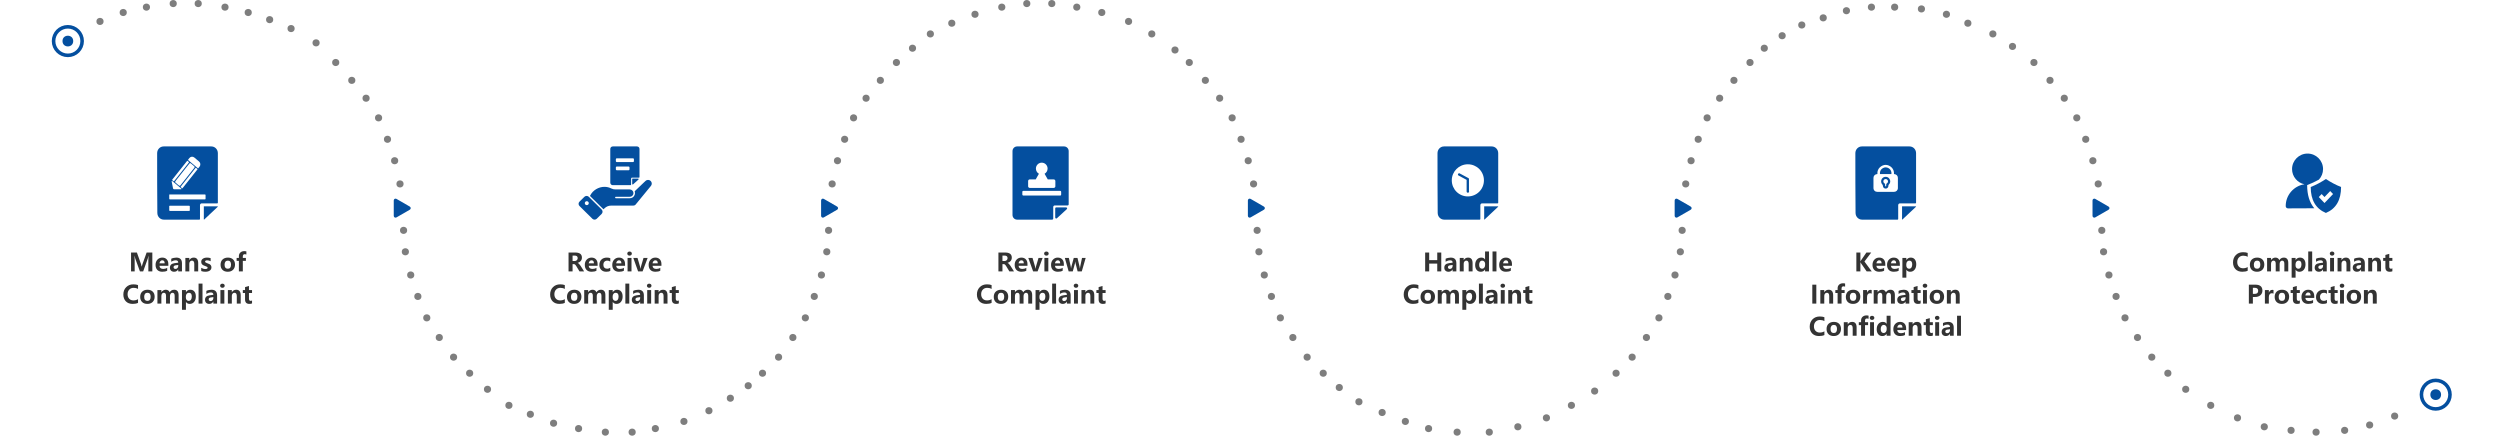 <svg width="1400" height="244" viewBox="0 0 1400 244" fill="none" xmlns="http://www.w3.org/2000/svg">
<circle cx="105" cy="122" r="104" stroke="white" stroke-width="2"/>
<g filter="url(#filter0_d_2627_8684)">
<circle cx="105" cy="122" r="88" fill="white"/>
</g>
<circle cx="38" cy="23" r="8" fill="white" stroke="#044F9F" stroke-width="2"/>
<circle cx="38" cy="23" r="3" fill="#044F9F"/>
<circle cx="583" cy="122" r="104" stroke="white" stroke-width="2"/>
<g filter="url(#filter1_d_2627_8684)">
<circle cx="583" cy="122" r="88" fill="white"/>
</g>
<circle cx="1056" cy="122" r="104" stroke="white" stroke-width="2"/>
<g filter="url(#filter2_d_2627_8684)">
<circle cx="1056" cy="122" r="88" fill="white"/>
</g>
<circle cx="105" cy="105" r="104" transform="matrix(1 0 0 -1 239 227)" stroke="white" stroke-width="2"/>
<g filter="url(#filter3_d_2627_8684)">
<circle cx="88" cy="88" r="88" transform="matrix(1 0 0 -1 256 210)" fill="white"/>
</g>
<circle cx="105" cy="105" r="104" transform="matrix(1 0 0 -1 717 227)" stroke="white" stroke-width="2"/>
<g filter="url(#filter4_d_2627_8684)">
<circle cx="88" cy="88" r="88" transform="matrix(1 0 0 -1 734 210)" fill="white"/>
</g>
<circle cx="105" cy="105" r="104" transform="matrix(1 0 0 -1 1190 227)" stroke="white" stroke-width="2"/>
<g filter="url(#filter5_d_2627_8684)">
<circle cx="88" cy="88" r="88" transform="matrix(1 0 0 -1 1207 210)" fill="white"/>
</g>
<circle cx="9" cy="9" r="8" transform="matrix(1 0 0 -1 1355 230)" fill="white" stroke="#044F9F" stroke-width="2"/>
<circle cx="3" cy="3" r="3" transform="matrix(1 0 0 -1 1361 224)" fill="#044F9F"/>
<circle cx="188" cy="35" r="2" fill="#7E7E7E"/>
<circle cx="197" cy="45" r="2" fill="#7E7E7E"/>
<circle cx="177" cy="24" r="2" fill="#7E7E7E"/>
<circle cx="139" cy="7" r="2" fill="#7E7E7E"/>
<circle cx="151" cy="11" r="2" fill="#7E7E7E"/>
<circle cx="163" cy="16" r="2" fill="#7E7E7E"/>
<circle cx="126" cy="4" r="2" fill="#7E7E7E"/>
<circle cx="111" cy="2" r="2" fill="#7E7E7E"/>
<circle cx="97" cy="2" r="2" fill="#7E7E7E"/>
<circle cx="69" cy="7" r="2" fill="#7E7E7E"/>
<circle cx="82" cy="4" r="2" fill="#7E7E7E"/>
<circle cx="56" cy="12" r="2" fill="#7E7E7E"/>
<circle cx="205" cy="55" r="2" fill="#7E7E7E"/>
<circle cx="212" cy="66" r="2" fill="#7E7E7E"/>
<circle cx="217" cy="78" r="2" fill="#7E7E7E"/>
<circle cx="221" cy="90" r="2" fill="#7E7E7E"/>
<circle cx="224" cy="103" r="2" fill="#7E7E7E"/>
<circle cx="225" cy="116" r="2" fill="#7E7E7E"/>
<circle cx="226" cy="129" r="2" fill="#7E7E7E"/>
<circle cx="227" cy="141" r="2" fill="#7E7E7E"/>
<circle cx="230" cy="154" r="2" fill="#7E7E7E"/>
<circle cx="234" cy="166" r="2" fill="#7E7E7E"/>
<circle cx="239" cy="178" r="2" fill="#7E7E7E"/>
<circle cx="246" cy="189" r="2" fill="#7E7E7E"/>
<circle cx="254" cy="200" r="2" fill="#7E7E7E"/>
<circle cx="263" cy="209" r="2" fill="#7E7E7E"/>
<circle cx="273" cy="218" r="2" fill="#7E7E7E"/>
<circle cx="285" cy="227" r="2" fill="#7E7E7E"/>
<circle cx="297" cy="232" r="2" fill="#7E7E7E"/>
<circle cx="310" cy="237" r="2" fill="#7E7E7E"/>
<circle cx="324" cy="240" r="2" fill="#7E7E7E"/>
<circle cx="339" cy="242" r="2" fill="#7E7E7E"/>
<circle cx="354" cy="242" r="2" fill="#7E7E7E"/>
<circle cx="367" cy="240" r="2" fill="#7E7E7E"/>
<circle cx="383" cy="236" r="2" fill="#7E7E7E"/>
<circle cx="397" cy="230" r="2" fill="#7E7E7E"/>
<circle cx="409" cy="223" r="2" fill="#7E7E7E"/>
<circle cx="419" cy="216" r="2" fill="#7E7E7E"/>
<circle cx="666" cy="35" r="2" fill="#7E7E7E"/>
<circle cx="675" cy="45" r="2" fill="#7E7E7E"/>
<circle cx="683" cy="55" r="2" fill="#7E7E7E"/>
<circle cx="690" cy="66" r="2" fill="#7E7E7E"/>
<circle cx="695" cy="78" r="2" fill="#7E7E7E"/>
<circle cx="699" cy="90" r="2" fill="#7E7E7E"/>
<circle cx="702" cy="103" r="2" fill="#7E7E7E"/>
<circle cx="703" cy="116" r="2" fill="#7E7E7E"/>
<circle cx="704" cy="129" r="2" fill="#7E7E7E"/>
<circle cx="705" cy="141" r="2" fill="#7E7E7E"/>
<circle cx="708" cy="154" r="2" fill="#7E7E7E"/>
<circle cx="712" cy="166" r="2" fill="#7E7E7E"/>
<circle cx="717" cy="178" r="2" fill="#7E7E7E"/>
<circle cx="724" cy="189" r="2" fill="#7E7E7E"/>
<circle cx="732" cy="200" r="2" fill="#7E7E7E"/>
<circle cx="741" cy="209" r="2" fill="#7E7E7E"/>
<circle cx="750" cy="217" r="2" fill="#7E7E7E"/>
<circle cx="761" cy="225" r="2" fill="#7E7E7E"/>
<circle cx="774" cy="231" r="2" fill="#7E7E7E"/>
<circle cx="787" cy="236" r="2" fill="#7E7E7E"/>
<circle cx="800" cy="240" r="2" fill="#7E7E7E"/>
<circle cx="816" cy="242" r="2" fill="#7E7E7E"/>
<circle cx="834" cy="242" r="2" fill="#7E7E7E"/>
<circle cx="850" cy="239" r="2" fill="#7E7E7E"/>
<circle cx="866" cy="234" r="2" fill="#7E7E7E"/>
<circle cx="880" cy="227" r="2" fill="#7E7E7E"/>
<circle cx="893" cy="219" r="2" fill="#7E7E7E"/>
<circle cx="1139" cy="35" r="2" fill="#7E7E7E"/>
<circle cx="1148" cy="45" r="2" fill="#7E7E7E"/>
<circle cx="1156" cy="55" r="2" fill="#7E7E7E"/>
<circle cx="1163" cy="66" r="2" fill="#7E7E7E"/>
<circle cx="1168" cy="78" r="2" fill="#7E7E7E"/>
<circle cx="1172" cy="90" r="2" fill="#7E7E7E"/>
<circle cx="1175" cy="103" r="2" fill="#7E7E7E"/>
<circle cx="1176" cy="116" r="2" fill="#7E7E7E"/>
<circle cx="1177" cy="129" r="2" fill="#7E7E7E"/>
<circle cx="1178" cy="141" r="2" fill="#7E7E7E"/>
<circle cx="1181" cy="154" r="2" fill="#7E7E7E"/>
<circle cx="1185" cy="166" r="2" fill="#7E7E7E"/>
<circle cx="1190" cy="178" r="2" fill="#7E7E7E"/>
<circle cx="1197" cy="189" r="2" fill="#7E7E7E"/>
<circle cx="1205" cy="200" r="2" fill="#7E7E7E"/>
<circle cx="1214" cy="209" r="2" fill="#7E7E7E"/>
<circle cx="1224" cy="218" r="2" fill="#7E7E7E"/>
<circle cx="1238" cy="227" r="2" fill="#7E7E7E"/>
<circle cx="1253" cy="234" r="2" fill="#7E7E7E"/>
<circle cx="1268" cy="239" r="2" fill="#7E7E7E"/>
<circle cx="1283" cy="241" r="2" fill="#7E7E7E"/>
<circle cx="1297" cy="242" r="2" fill="#7E7E7E"/>
<circle cx="1313" cy="241" r="2" fill="#7E7E7E"/>
<circle cx="1327" cy="238" r="2" fill="#7E7E7E"/>
<circle cx="1341" cy="233" r="2" fill="#7E7E7E"/>
<circle cx="2" cy="2" r="2" transform="matrix(-1 0 0 1 504 33)" fill="#7E7E7E"/>
<circle cx="2" cy="2" r="2" transform="matrix(-1 0 0 1 513 25)" fill="#7E7E7E"/>
<circle cx="2" cy="2" r="2" transform="matrix(-1 0 0 1 523 17)" fill="#7E7E7E"/>
<circle cx="2" cy="2" r="2" transform="matrix(-1 0 0 1 535 11)" fill="#7E7E7E"/>
<circle cx="2" cy="2" r="2" transform="matrix(-1 0 0 1 548 6)" fill="#7E7E7E"/>
<circle cx="2" cy="2" r="2" transform="matrix(-1 0 0 1 563 2)" fill="#7E7E7E"/>
<circle cx="2" cy="2" r="2" transform="matrix(-1 0 0 1 577 0)" fill="#7E7E7E"/>
<circle cx="2" cy="2" r="2" transform="matrix(-1 0 0 1 591 0)" fill="#7E7E7E"/>
<circle cx="2" cy="2" r="2" transform="matrix(-1 0 0 1 605 2)" fill="#7E7E7E"/>
<circle cx="2" cy="2" r="2" transform="matrix(-1 0 0 1 619 5)" fill="#7E7E7E"/>
<circle cx="2" cy="2" r="2" transform="matrix(-1 0 0 1 634 10)" fill="#7E7E7E"/>
<circle cx="2" cy="2" r="2" transform="matrix(-1 0 0 1 647 17)" fill="#7E7E7E"/>
<circle cx="2" cy="2" r="2" transform="matrix(-1 0 0 1 660 26)" fill="#7E7E7E"/>
<circle cx="2" cy="2" r="2" transform="matrix(-1 0 0 1 495 43)" fill="#7E7E7E"/>
<circle cx="2" cy="2" r="2" transform="matrix(-1 0 0 1 487 53)" fill="#7E7E7E"/>
<circle cx="2" cy="2" r="2" transform="matrix(-1 0 0 1 480 64)" fill="#7E7E7E"/>
<circle cx="2" cy="2" r="2" transform="matrix(-1 0 0 1 475 76)" fill="#7E7E7E"/>
<circle cx="2" cy="2" r="2" transform="matrix(-1 0 0 1 471 88)" fill="#7E7E7E"/>
<circle cx="2" cy="2" r="2" transform="matrix(-1 0 0 1 468 101)" fill="#7E7E7E"/>
<circle cx="2" cy="2" r="2" transform="matrix(-1 0 0 1 467 114)" fill="#7E7E7E"/>
<circle cx="2" cy="2" r="2" transform="matrix(-1 0 0 1 466 127)" fill="#7E7E7E"/>
<circle cx="2" cy="2" r="2" transform="matrix(-1 0 0 1 465 139)" fill="#7E7E7E"/>
<circle cx="2" cy="2" r="2" transform="matrix(-1 0 0 1 462 152)" fill="#7E7E7E"/>
<circle cx="2" cy="2" r="2" transform="matrix(-1 0 0 1 458 164)" fill="#7E7E7E"/>
<circle cx="2" cy="2" r="2" transform="matrix(-1 0 0 1 453 176)" fill="#7E7E7E"/>
<circle cx="2" cy="2" r="2" transform="matrix(-1 0 0 1 446 187)" fill="#7E7E7E"/>
<circle cx="2" cy="2" r="2" transform="matrix(-1 0 0 1 438 198)" fill="#7E7E7E"/>
<circle cx="2" cy="2" r="2" transform="matrix(-1 0 0 1 429 207)" fill="#7E7E7E"/>
<circle cx="2" cy="2" r="2" transform="matrix(-1 0 0 1 982 33)" fill="#7E7E7E"/>
<circle cx="2" cy="2" r="2" transform="matrix(-1 0 0 1 990 25)" fill="#7E7E7E"/>
<circle cx="2" cy="2" r="2" transform="matrix(-1 0 0 1 1000 18)" fill="#7E7E7E"/>
<circle cx="2" cy="2" r="2" transform="matrix(-1 0 0 1 1011 12)" fill="#7E7E7E"/>
<circle cx="2" cy="2" r="2" transform="matrix(-1 0 0 1 1023 8)" fill="#7E7E7E"/>
<circle cx="2" cy="2" r="2" transform="matrix(-1 0 0 1 1036 4)" fill="#7E7E7E"/>
<circle cx="2" cy="2" r="2" transform="matrix(-1 0 0 1 1050 2)" fill="#7E7E7E"/>
<circle cx="2" cy="2" r="2" transform="matrix(-1 0 0 1 1063 2)" fill="#7E7E7E"/>
<circle cx="2" cy="2" r="2" transform="matrix(-1 0 0 1 1078 3)" fill="#7E7E7E"/>
<circle cx="2" cy="2" r="2" transform="matrix(-1 0 0 1 1092 6)" fill="#7E7E7E"/>
<circle cx="2" cy="2" r="2" transform="matrix(-1 0 0 1 1104 11)" fill="#7E7E7E"/>
<circle cx="2" cy="2" r="2" transform="matrix(-1 0 0 1 1118 17)" fill="#7E7E7E"/>
<circle cx="2" cy="2" r="2" transform="matrix(-1 0 0 1 1129 24)" fill="#7E7E7E"/>
<circle cx="2" cy="2" r="2" transform="matrix(-1 0 0 1 973 43)" fill="#7E7E7E"/>
<circle cx="2" cy="2" r="2" transform="matrix(-1 0 0 1 965 53)" fill="#7E7E7E"/>
<circle cx="2" cy="2" r="2" transform="matrix(-1 0 0 1 958 64)" fill="#7E7E7E"/>
<circle cx="2" cy="2" r="2" transform="matrix(-1 0 0 1 953 76)" fill="#7E7E7E"/>
<circle cx="2" cy="2" r="2" transform="matrix(-1 0 0 1 949 88)" fill="#7E7E7E"/>
<circle cx="2" cy="2" r="2" transform="matrix(-1 0 0 1 946 101)" fill="#7E7E7E"/>
<circle cx="2" cy="2" r="2" transform="matrix(-1 0 0 1 945 114)" fill="#7E7E7E"/>
<circle cx="2" cy="2" r="2" transform="matrix(-1 0 0 1 944 127)" fill="#7E7E7E"/>
<circle cx="2" cy="2" r="2" transform="matrix(-1 0 0 1 943 139)" fill="#7E7E7E"/>
<circle cx="2" cy="2" r="2" transform="matrix(-1 0 0 1 940 152)" fill="#7E7E7E"/>
<circle cx="2" cy="2" r="2" transform="matrix(-1 0 0 1 936 164)" fill="#7E7E7E"/>
<circle cx="2" cy="2" r="2" transform="matrix(-1 0 0 1 931 176)" fill="#7E7E7E"/>
<circle cx="2" cy="2" r="2" transform="matrix(-1 0 0 1 924 187)" fill="#7E7E7E"/>
<circle cx="2" cy="2" r="2" transform="matrix(-1 0 0 1 916 198)" fill="#7E7E7E"/>
<circle cx="2" cy="2" r="2" transform="matrix(-1 0 0 1 907 207)" fill="#7E7E7E"/>
<path d="M229.5 115.696C230.167 116.081 230.167 117.044 229.5 117.429L222 121.759C221.333 122.144 220.5 121.662 220.5 120.893L220.5 112.232C220.5 111.463 221.333 110.981 222 111.366L229.5 115.696Z" fill="#044F9F"/>
<path d="M468.814 115.696C469.481 116.081 469.481 117.044 468.814 117.429L461.314 121.759C460.647 122.144 459.814 121.662 459.814 120.893L459.814 112.232C459.814 111.463 460.647 110.981 461.314 111.366L468.814 115.696Z" fill="#044F9F"/>
<path d="M707.814 115.696C708.481 116.081 708.481 117.044 707.814 117.429L700.314 121.759C699.647 122.144 698.814 121.662 698.814 120.893L698.814 112.232C698.814 111.463 699.647 110.981 700.314 111.366L707.814 115.696Z" fill="#044F9F"/>
<path d="M946.814 115.696C947.481 116.081 947.481 117.044 946.814 117.429L939.314 121.759C938.647 122.144 937.814 121.662 937.814 120.893L937.814 112.232C937.814 111.463 938.647 110.981 939.314 111.366L946.814 115.696Z" fill="#044F9F"/>
<path d="M1180.81 115.696C1181.48 116.081 1181.48 117.044 1180.81 117.429L1173.31 121.759C1172.65 122.144 1171.81 121.662 1171.81 120.893L1171.81 112.232C1171.81 111.463 1172.65 110.981 1173.31 111.366L1180.81 115.696Z" fill="#044F9F"/>
<g clip-path="url(#clip0_2627_8684)">
<path fill-rule="evenodd" clip-rule="evenodd" d="M91.658 82C100.589 82 109.519 82 118.342 82C120.386 82 122 83.667 122 85.778C122 95 122 104.222 122 113.556C122 113.778 121.785 113.889 121.677 113.889C118.772 113.889 115.867 113.889 112.962 113.889C112.424 113.889 111.994 114.333 111.994 114.889C111.994 117.444 111.994 120 111.994 122.667C111.994 122.889 111.778 123 111.671 123C105 123 98.437 123 91.766 123C89.722 123 88.108 121.333 88.108 119.222C88 108.111 88 96.889 88 85.778C88 83.667 89.614 82 91.658 82Z" fill="#044F9F"/>
<path fill-rule="evenodd" clip-rule="evenodd" d="M121.247 116.445C119.203 118.334 117.266 120.223 115.222 122.112C113.931 123.334 114.146 123.445 114.146 121.668C114.146 119.668 114.146 117.556 114.146 115.556C116.405 115.556 118.665 115.556 120.924 115.556C122.431 115.556 122.323 115.445 121.247 116.445Z" fill="#044F9F"/>
<path fill-rule="evenodd" clip-rule="evenodd" d="M95.101 115.223C98.76 115.223 102.31 115.223 105.968 115.223C106.184 115.223 106.291 115.445 106.291 115.556C106.291 116.334 106.291 117 106.291 117.778C106.291 118 106.076 118.112 105.968 118.112C102.31 118.112 98.76 118.112 95.101 118.112C94.886 118.112 94.779 117.889 94.779 117.778C94.779 117 94.779 116.334 94.779 115.556C94.671 115.334 94.886 115.223 95.101 115.223Z" fill="white"/>
<path fill-rule="evenodd" clip-rule="evenodd" d="M95.101 108.889C101.664 108.889 108.228 108.889 114.791 108.889C115.006 108.889 115.114 109.111 115.114 109.222C115.114 109.889 115.114 110.666 115.114 111.333C115.114 111.555 114.899 111.666 114.791 111.666C108.228 111.666 101.664 111.666 95.101 111.666C94.886 111.666 94.778 111.444 94.778 111.333C94.778 110.666 94.778 109.889 94.778 109.222C94.671 109 94.886 108.889 95.101 108.889Z" fill="white"/>
<path d="M111.473 90.449L108.833 88.215C107.989 87.502 106.749 87.625 106.063 88.491L105.366 89.37C105.297 89.457 105.31 89.585 105.394 89.656L110.783 94.214C110.868 94.285 110.992 94.273 111.06 94.187L111.758 93.307C112.444 92.442 112.317 91.162 111.473 90.449Z" fill="white"/>
<path d="M105.769 90.704L105.047 90.094C104.963 90.023 104.839 90.035 104.77 90.121L96.455 100.606C96.387 100.692 96.399 100.82 96.484 100.891L97.205 101.502C97.29 101.573 97.413 101.561 97.482 101.474L105.797 90.99C105.866 90.903 105.853 90.776 105.769 90.704Z" fill="white"/>
<path d="M110.522 94.609L109.801 93.998C109.716 93.927 109.592 93.939 109.524 94.026L101.209 104.51C101.14 104.596 101.153 104.724 101.237 104.796L101.959 105.406C102.043 105.477 102.167 105.465 102.236 105.378L110.551 94.894C110.619 94.808 110.606 94.68 110.522 94.609Z" fill="white"/>
<path d="M108.765 93.099L106.881 91.505C106.628 91.291 106.256 91.328 106.05 91.587L98.232 101.445C98.026 101.704 98.064 102.088 98.317 102.302L100.202 103.896C100.455 104.11 100.827 104.073 101.033 103.813L108.851 93.956C109.057 93.696 109.018 93.312 108.765 93.099Z" fill="white"/>
<path fill-rule="evenodd" clip-rule="evenodd" d="M97.492 106C97.206 106 96.96 105.798 96.903 105.518L96.111 101.556C96.074 101.371 96.29 101.242 96.435 101.363L101.576 105.646C101.719 105.766 101.635 106 101.448 106H97.492Z" fill="white"/>
</g>
<path d="M83.077 152V145.574C83.077 144.982 83.107 144.237 83.166 143.339H83.111C82.975 144.018 82.865 144.471 82.783 144.699L80.172 152H78.374L75.728 144.768C75.665 144.594 75.553 144.118 75.394 143.339H75.332C75.391 144.228 75.421 145.118 75.421 146.012V152H73.384V141.411H76.665L78.948 147.81C79.14 148.338 79.269 148.835 79.338 149.3H79.386C79.527 148.721 79.673 148.22 79.823 147.796L82.113 141.411H85.306V152H83.077ZM94.274 148.842H89.298C89.375 150.013 90.082 150.599 91.417 150.599C92.251 150.599 92.987 150.394 93.625 149.983V151.604C92.937 151.991 92.034 152.185 90.918 152.185C89.715 152.185 88.778 151.845 88.108 151.166C87.443 150.487 87.11 149.541 87.11 148.329C87.11 147.121 87.466 146.142 88.177 145.39C88.888 144.633 89.781 144.255 90.856 144.255C91.927 144.255 92.764 144.581 93.365 145.232C93.971 145.88 94.274 146.771 94.274 147.905V148.842ZM92.217 147.461C92.217 146.331 91.759 145.766 90.843 145.766C90.465 145.766 90.13 145.921 89.838 146.23C89.546 146.54 89.364 146.951 89.291 147.461H92.217ZM95.894 144.897C96.236 144.706 96.692 144.551 97.262 144.433C97.836 144.314 98.326 144.255 98.731 144.255C100.846 144.255 101.903 145.314 101.903 147.434V152H99.805V150.899H99.777C99.262 151.756 98.508 152.185 97.515 152.185C96.799 152.185 96.225 151.982 95.792 151.576C95.364 151.166 95.149 150.61 95.149 149.908C95.149 148.459 96.013 147.616 97.74 147.379L99.818 147.099C99.818 146.219 99.36 145.779 98.444 145.779C97.542 145.779 96.692 146.053 95.894 146.6V144.897ZM98.39 148.575C97.592 148.68 97.193 149.04 97.193 149.655C97.193 149.938 97.289 150.166 97.481 150.339C97.676 150.512 97.939 150.599 98.267 150.599C98.718 150.599 99.089 150.439 99.381 150.12C99.672 149.801 99.818 149.405 99.818 148.931V148.391L98.39 148.575ZM110.988 152H108.794V147.782C108.794 146.561 108.354 145.95 107.475 145.95C107.055 145.95 106.707 146.114 106.429 146.442C106.151 146.766 106.012 147.181 106.012 147.687V152H103.804V144.439H106.012V145.643H106.039C106.59 144.717 107.402 144.255 108.473 144.255C110.15 144.255 110.988 145.294 110.988 147.372V152ZM112.684 149.97C113.44 150.43 114.181 150.66 114.905 150.66C115.817 150.66 116.272 150.416 116.272 149.929C116.272 149.582 115.896 149.293 115.145 149.061C114.206 148.769 113.561 148.445 113.21 148.09C112.859 147.73 112.684 147.244 112.684 146.634C112.684 145.891 112.984 145.31 113.586 144.891C114.188 144.467 114.976 144.255 115.951 144.255C116.644 144.255 117.312 144.357 117.954 144.562V146.299C117.366 145.952 116.719 145.779 116.013 145.779C115.662 145.779 115.379 145.843 115.165 145.971C114.951 146.094 114.844 146.258 114.844 146.463C114.844 146.809 115.163 147.09 115.801 147.304C116.484 147.532 116.997 147.739 117.339 147.926C117.685 148.113 117.947 148.359 118.125 148.664C118.307 148.969 118.398 149.323 118.398 149.724C118.398 150.503 118.086 151.109 117.462 151.542C116.838 151.97 116.004 152.185 114.96 152.185C114.14 152.185 113.381 152.055 112.684 151.795V149.97ZM123.519 148.254C123.519 147.01 123.89 146.032 124.633 145.321C125.38 144.61 126.383 144.255 127.641 144.255C128.857 144.255 129.824 144.606 130.539 145.308C131.255 146.005 131.612 146.944 131.612 148.124C131.612 149.364 131.245 150.35 130.512 151.084C129.778 151.818 128.785 152.185 127.531 152.185C126.301 152.185 125.323 151.834 124.599 151.132C123.879 150.425 123.519 149.466 123.519 148.254ZM125.754 148.227C125.754 149.735 126.369 150.489 127.6 150.489C128.78 150.489 129.37 149.715 129.37 148.165C129.37 146.688 128.775 145.95 127.586 145.95C127.007 145.95 126.556 146.148 126.232 146.545C125.913 146.941 125.754 147.502 125.754 148.227ZM137.97 142.512C137.669 142.393 137.384 142.334 137.115 142.334C136.359 142.334 135.98 142.753 135.98 143.592V144.439H137.703V146.087H135.98V152H133.772V146.087H132.508V144.439H133.772V143.469C133.772 142.607 134.053 141.919 134.613 141.404C135.174 140.889 135.91 140.632 136.821 140.632C137.286 140.632 137.669 140.68 137.97 140.775V142.512ZM77.294 169.617C76.524 169.995 75.519 170.185 74.279 170.185C72.684 170.185 71.417 169.708 70.478 168.756C69.544 167.799 69.077 166.525 69.077 164.935C69.077 163.262 69.599 161.895 70.643 160.833C71.691 159.767 73.042 159.233 74.696 159.233C75.731 159.233 76.597 159.368 77.294 159.637V161.817C76.579 161.398 75.767 161.188 74.86 161.188C73.826 161.188 72.999 161.519 72.379 162.18C71.759 162.84 71.449 163.704 71.449 164.771C71.449 165.81 71.743 166.646 72.331 167.279C72.919 167.913 73.714 168.229 74.717 168.229C75.66 168.229 76.519 168.002 77.294 167.546V169.617ZM78.504 166.254C78.504 165.01 78.875 164.032 79.618 163.321C80.366 162.61 81.368 162.255 82.626 162.255C83.843 162.255 84.809 162.606 85.524 163.308C86.24 164.005 86.598 164.944 86.598 166.124C86.598 167.364 86.231 168.35 85.497 169.084C84.763 169.818 83.77 170.185 82.517 170.185C81.286 170.185 80.309 169.834 79.584 169.132C78.864 168.425 78.504 167.466 78.504 166.254ZM80.739 166.227C80.739 167.735 81.355 168.489 82.585 168.489C83.765 168.489 84.356 167.715 84.356 166.165C84.356 164.688 83.761 163.95 82.571 163.95C81.993 163.95 81.541 164.148 81.218 164.545C80.899 164.941 80.739 165.502 80.739 166.227ZM100.017 170H97.815V165.687C97.815 164.529 97.394 163.95 96.551 163.95C96.159 163.95 95.833 164.126 95.573 164.477C95.314 164.827 95.184 165.256 95.184 165.762V170H92.982V165.632C92.982 164.511 92.565 163.95 91.731 163.95C91.317 163.95 90.984 164.119 90.733 164.456C90.487 164.789 90.364 165.231 90.364 165.782V170H88.156V162.439H90.364V163.622H90.392C90.656 163.189 91.007 162.854 91.444 162.617C91.882 162.376 92.342 162.255 92.825 162.255C93.887 162.255 94.614 162.731 95.006 163.684C95.589 162.731 96.437 162.255 97.549 162.255C99.194 162.255 100.017 163.271 100.017 165.304V170ZM104.118 169.091V173.479H101.91V162.439H104.118V163.595H104.146C104.724 162.701 105.542 162.255 106.6 162.255C107.561 162.255 108.313 162.592 108.855 163.267C109.398 163.937 109.669 164.85 109.669 166.008C109.669 167.27 109.354 168.282 108.726 169.043C108.097 169.804 107.272 170.185 106.251 170.185C105.326 170.185 104.624 169.82 104.146 169.091H104.118ZM104.084 166.657C104.084 167.195 104.23 167.635 104.521 167.977C104.813 168.318 105.191 168.489 105.656 168.489C106.208 168.489 106.636 168.275 106.941 167.847C107.251 167.418 107.406 166.812 107.406 166.028C107.406 164.643 106.866 163.95 105.786 163.95C105.285 163.95 104.875 164.142 104.556 164.524C104.241 164.907 104.084 165.399 104.084 166.001V166.657ZM111.2 170V158.81H113.401V170H111.2ZM115.562 162.897C115.903 162.706 116.359 162.551 116.929 162.433C117.503 162.314 117.993 162.255 118.398 162.255C120.513 162.255 121.57 163.314 121.57 165.434V170H119.472V168.899H119.444C118.929 169.756 118.175 170.185 117.182 170.185C116.466 170.185 115.892 169.982 115.459 169.576C115.031 169.166 114.816 168.61 114.816 167.908C114.816 166.459 115.68 165.616 117.407 165.379L119.485 165.099C119.485 164.219 119.027 163.779 118.111 163.779C117.209 163.779 116.359 164.053 115.562 164.6V162.897ZM118.057 166.575C117.259 166.68 116.86 167.04 116.86 167.655C116.86 167.938 116.956 168.166 117.147 168.339C117.343 168.512 117.605 168.599 117.934 168.599C118.385 168.599 118.756 168.439 119.048 168.12C119.34 167.801 119.485 167.405 119.485 166.931V166.391L118.057 166.575ZM123.272 159.999C123.272 159.662 123.391 159.388 123.628 159.179C123.869 158.965 124.177 158.857 124.551 158.857C124.934 158.857 125.243 158.967 125.48 159.186C125.717 159.4 125.836 159.671 125.836 159.999C125.836 160.332 125.715 160.61 125.474 160.833C125.232 161.052 124.924 161.161 124.551 161.161C124.182 161.161 123.876 161.049 123.635 160.826C123.393 160.603 123.272 160.327 123.272 159.999ZM123.437 170V162.439H125.638V170H123.437ZM134.798 170H132.604V165.782C132.604 164.561 132.164 163.95 131.284 163.95C130.865 163.95 130.516 164.114 130.238 164.442C129.96 164.766 129.821 165.181 129.821 165.687V170H127.613V162.439H129.821V163.643H129.849C130.4 162.717 131.211 162.255 132.282 162.255C133.959 162.255 134.798 163.294 134.798 165.372V170ZM141.142 169.911C140.809 170.093 140.305 170.185 139.631 170.185C138.027 170.185 137.225 169.341 137.225 167.655V164.087H135.98V162.439H137.225V160.778L139.419 160.149V162.439H141.142V164.087H139.419V167.272C139.419 168.079 139.738 168.482 140.376 168.482C140.622 168.482 140.877 168.41 141.142 168.264V169.911Z" fill="#333333"/>
<path d="M327.122 152H324.524L322.863 149.245C322.521 148.675 322.241 148.309 322.022 148.145C321.804 147.98 321.571 147.898 321.325 147.898H320.642V152H318.386V141.411H322.098C324.618 141.411 325.878 142.368 325.878 144.282C325.878 145.002 325.666 145.62 325.242 146.135C324.823 146.65 324.244 147.012 323.506 147.222V147.249C323.993 147.413 324.534 147.951 325.126 148.862L327.122 152ZM320.642 143.127V146.176H321.749C322.278 146.176 322.701 146.023 323.021 145.718C323.344 145.408 323.506 145.023 323.506 144.562C323.506 143.605 322.934 143.127 321.79 143.127H320.642ZM334.655 148.842H329.679C329.756 150.013 330.463 150.599 331.798 150.599C332.632 150.599 333.368 150.394 334.006 149.983V151.604C333.318 151.991 332.415 152.185 331.299 152.185C330.096 152.185 329.159 151.845 328.489 151.166C327.824 150.487 327.491 149.541 327.491 148.329C327.491 147.121 327.847 146.142 328.558 145.39C329.269 144.633 330.162 144.255 331.237 144.255C332.308 144.255 333.145 144.581 333.746 145.232C334.352 145.88 334.655 146.771 334.655 147.905V148.842ZM332.598 147.461C332.598 146.331 332.14 145.766 331.224 145.766C330.845 145.766 330.51 145.921 330.219 146.23C329.927 146.54 329.745 146.951 329.672 147.461H332.598ZM341.758 151.72C341.229 152.03 340.477 152.185 339.502 152.185C338.349 152.185 337.417 151.834 336.706 151.132C335.995 150.43 335.64 149.521 335.64 148.404C335.64 147.119 336.022 146.107 336.788 145.369C337.554 144.626 338.575 144.255 339.851 144.255C340.712 144.255 341.35 144.373 341.765 144.61V146.504C341.259 146.135 340.707 145.95 340.11 145.95C339.436 145.95 338.894 146.155 338.483 146.565C338.078 146.976 337.875 147.538 337.875 148.254C337.875 148.947 338.069 149.493 338.456 149.895C338.843 150.291 339.37 150.489 340.035 150.489C340.623 150.489 341.197 150.302 341.758 149.929V151.72ZM350.036 148.842H345.06C345.137 150.013 345.843 150.599 347.179 150.599C348.013 150.599 348.749 150.394 349.387 149.983V151.604C348.699 151.991 347.796 152.185 346.68 152.185C345.477 152.185 344.54 151.845 343.87 151.166C343.205 150.487 342.872 149.541 342.872 148.329C342.872 147.121 343.228 146.142 343.938 145.39C344.649 144.633 345.543 144.255 346.618 144.255C347.689 144.255 348.525 144.581 349.127 145.232C349.733 145.88 350.036 146.771 350.036 147.905V148.842ZM347.979 147.461C347.979 146.331 347.521 145.766 346.604 145.766C346.226 145.766 345.891 145.921 345.6 146.23C345.308 146.54 345.126 146.951 345.053 147.461H347.979ZM351.273 141.999C351.273 141.662 351.392 141.388 351.629 141.179C351.87 140.965 352.178 140.857 352.552 140.857C352.935 140.857 353.244 140.967 353.481 141.186C353.718 141.4 353.837 141.671 353.837 141.999C353.837 142.332 353.716 142.61 353.475 142.833C353.233 143.052 352.925 143.161 352.552 143.161C352.183 143.161 351.877 143.049 351.636 142.826C351.394 142.603 351.273 142.327 351.273 141.999ZM351.438 152V144.439H353.639V152H351.438ZM362.676 144.439L359.839 152H357.344L354.644 144.439H357.009L358.396 149.197C358.547 149.717 358.631 150.152 358.649 150.503H358.684C358.72 150.143 358.809 149.721 358.95 149.238L360.365 144.439H362.676ZM370.407 148.842H365.431C365.508 150.013 366.215 150.599 367.55 150.599C368.384 150.599 369.12 150.394 369.758 149.983V151.604C369.07 151.991 368.167 152.185 367.051 152.185C365.848 152.185 364.911 151.845 364.241 151.166C363.576 150.487 363.243 149.541 363.243 148.329C363.243 147.121 363.599 146.142 364.31 145.39C365.021 144.633 365.914 144.255 366.989 144.255C368.06 144.255 368.896 144.581 369.498 145.232C370.104 145.88 370.407 146.771 370.407 147.905V148.842ZM368.35 147.461C368.35 146.331 367.892 145.766 366.976 145.766C366.597 145.766 366.262 145.921 365.971 146.23C365.679 146.54 365.497 146.951 365.424 147.461H368.35ZM316.294 169.617C315.524 169.995 314.519 170.185 313.279 170.185C311.684 170.185 310.417 169.708 309.479 168.756C308.544 167.799 308.077 166.525 308.077 164.935C308.077 163.262 308.599 161.895 309.643 160.833C310.691 159.767 312.042 159.233 313.696 159.233C314.731 159.233 315.597 159.368 316.294 159.637V161.817C315.578 161.398 314.767 161.188 313.86 161.188C312.826 161.188 311.999 161.519 311.379 162.18C310.759 162.84 310.449 163.704 310.449 164.771C310.449 165.81 310.743 166.646 311.331 167.279C311.919 167.913 312.714 168.229 313.717 168.229C314.66 168.229 315.519 168.002 316.294 167.546V169.617ZM317.504 166.254C317.504 165.01 317.875 164.032 318.618 163.321C319.366 162.61 320.368 162.255 321.626 162.255C322.843 162.255 323.809 162.606 324.524 163.308C325.24 164.005 325.598 164.944 325.598 166.124C325.598 167.364 325.231 168.35 324.497 169.084C323.763 169.818 322.77 170.185 321.517 170.185C320.286 170.185 319.309 169.834 318.584 169.132C317.864 168.425 317.504 167.466 317.504 166.254ZM319.739 166.227C319.739 167.735 320.354 168.489 321.585 168.489C322.765 168.489 323.355 167.715 323.355 166.165C323.355 164.688 322.761 163.95 321.571 163.95C320.993 163.95 320.541 164.148 320.218 164.545C319.899 164.941 319.739 165.502 319.739 166.227ZM339.017 170H336.815V165.687C336.815 164.529 336.394 163.95 335.551 163.95C335.159 163.95 334.833 164.126 334.573 164.477C334.313 164.827 334.184 165.256 334.184 165.762V170H331.982V165.632C331.982 164.511 331.565 163.95 330.731 163.95C330.317 163.95 329.984 164.119 329.733 164.456C329.487 164.789 329.364 165.231 329.364 165.782V170H327.156V162.439H329.364V163.622H329.392C329.656 163.189 330.007 162.854 330.444 162.617C330.882 162.376 331.342 162.255 331.825 162.255C332.887 162.255 333.614 162.731 334.006 163.684C334.589 162.731 335.437 162.255 336.549 162.255C338.194 162.255 339.017 163.271 339.017 165.304V170ZM343.118 169.091V173.479H340.91V162.439H343.118V163.595H343.146C343.724 162.701 344.542 162.255 345.6 162.255C346.561 162.255 347.313 162.592 347.855 163.267C348.398 163.937 348.669 164.85 348.669 166.008C348.669 167.27 348.354 168.282 347.726 169.043C347.097 169.804 346.272 170.185 345.251 170.185C344.326 170.185 343.624 169.82 343.146 169.091H343.118ZM343.084 166.657C343.084 167.195 343.23 167.635 343.521 167.977C343.813 168.318 344.191 168.489 344.656 168.489C345.208 168.489 345.636 168.275 345.941 167.847C346.251 167.418 346.406 166.812 346.406 166.028C346.406 164.643 345.866 163.95 344.786 163.95C344.285 163.95 343.875 164.142 343.556 164.524C343.241 164.907 343.084 165.399 343.084 166.001V166.657ZM350.2 170V158.81H352.401V170H350.2ZM354.562 162.897C354.903 162.706 355.359 162.551 355.929 162.433C356.503 162.314 356.993 162.255 357.398 162.255C359.513 162.255 360.57 163.314 360.57 165.434V170H358.472V168.899H358.444C357.929 169.756 357.175 170.185 356.182 170.185C355.466 170.185 354.892 169.982 354.459 169.576C354.031 169.166 353.816 168.61 353.816 167.908C353.816 166.459 354.68 165.616 356.407 165.379L358.485 165.099C358.485 164.219 358.027 163.779 357.111 163.779C356.209 163.779 355.359 164.053 354.562 164.6V162.897ZM357.057 166.575C356.259 166.68 355.86 167.04 355.86 167.655C355.86 167.938 355.956 168.166 356.147 168.339C356.343 168.512 356.605 168.599 356.934 168.599C357.385 168.599 357.756 168.439 358.048 168.12C358.34 167.801 358.485 167.405 358.485 166.931V166.391L357.057 166.575ZM362.272 159.999C362.272 159.662 362.391 159.388 362.628 159.179C362.869 158.965 363.177 158.857 363.551 158.857C363.934 158.857 364.243 158.967 364.48 159.186C364.717 159.4 364.836 159.671 364.836 159.999C364.836 160.332 364.715 160.61 364.474 160.833C364.232 161.052 363.924 161.161 363.551 161.161C363.182 161.161 362.876 161.049 362.635 160.826C362.393 160.603 362.272 160.327 362.272 159.999ZM362.437 170V162.439H364.638V170H362.437ZM373.798 170H371.604V165.782C371.604 164.561 371.164 163.95 370.284 163.95C369.865 163.95 369.516 164.114 369.238 164.442C368.96 164.766 368.821 165.181 368.821 165.687V170H366.613V162.439H368.821V163.643H368.849C369.4 162.717 370.211 162.255 371.282 162.255C372.959 162.255 373.798 163.294 373.798 165.372V170ZM380.142 169.911C379.809 170.093 379.305 170.185 378.631 170.185C377.027 170.185 376.225 169.341 376.225 167.655V164.087H374.98V162.439H376.225V160.778L378.419 160.149V162.439H380.142V164.087H378.419V167.272C378.419 168.079 378.738 168.482 379.376 168.482C379.622 168.482 379.877 168.41 380.142 168.264V169.911Z" fill="#333333"/>
<path d="M567.852 152H565.254L563.593 149.245C563.251 148.675 562.971 148.309 562.752 148.145C562.533 147.98 562.301 147.898 562.055 147.898H561.371V152H559.115V141.411H562.827C565.347 141.411 566.607 142.368 566.607 144.282C566.607 145.002 566.396 145.62 565.972 146.135C565.552 146.65 564.974 147.012 564.235 147.222V147.249C564.723 147.413 565.263 147.951 565.855 148.862L567.852 152ZM561.371 143.127V146.176H562.479C563.007 146.176 563.431 146.023 563.75 145.718C564.074 145.408 564.235 145.023 564.235 144.562C564.235 143.605 563.663 143.127 562.52 143.127H561.371ZM575.385 148.842H570.408C570.486 150.013 571.192 150.599 572.527 150.599C573.361 150.599 574.097 150.394 574.735 149.983V151.604C574.047 151.991 573.145 152.185 572.028 152.185C570.825 152.185 569.889 151.845 569.219 151.166C568.553 150.487 568.221 149.541 568.221 148.329C568.221 147.121 568.576 146.142 569.287 145.39C569.998 144.633 570.891 144.255 571.967 144.255C573.038 144.255 573.874 144.581 574.476 145.232C575.082 145.88 575.385 146.771 575.385 147.905V148.842ZM573.327 147.461C573.327 146.331 572.869 145.766 571.953 145.766C571.575 145.766 571.24 145.921 570.948 146.23C570.657 146.54 570.474 146.951 570.401 147.461H573.327ZM583.882 144.439L581.045 152H578.55L575.85 144.439H578.215L579.603 149.197C579.753 149.717 579.837 150.152 579.855 150.503H579.89C579.926 150.143 580.015 149.721 580.156 149.238L581.571 144.439H583.882ZM584.702 141.999C584.702 141.662 584.821 141.388 585.058 141.179C585.299 140.965 585.607 140.857 585.98 140.857C586.363 140.857 586.673 140.967 586.91 141.186C587.147 141.4 587.266 141.671 587.266 141.999C587.266 142.332 587.145 142.61 586.903 142.833C586.662 143.052 586.354 143.161 585.98 143.161C585.611 143.161 585.306 143.049 585.064 142.826C584.823 142.603 584.702 142.327 584.702 141.999ZM584.866 152V144.439H587.067V152H584.866ZM595.756 148.842H590.779C590.857 150.013 591.563 150.599 592.898 150.599C593.732 150.599 594.468 150.394 595.106 149.983V151.604C594.418 151.991 593.516 152.185 592.399 152.185C591.196 152.185 590.26 151.845 589.59 151.166C588.924 150.487 588.592 149.541 588.592 148.329C588.592 147.121 588.947 146.142 589.658 145.39C590.369 144.633 591.262 144.255 592.338 144.255C593.409 144.255 594.245 144.581 594.847 145.232C595.453 145.88 595.756 146.771 595.756 147.905V148.842ZM593.698 147.461C593.698 146.331 593.24 145.766 592.324 145.766C591.946 145.766 591.611 145.921 591.319 146.23C591.028 146.54 590.845 146.951 590.772 147.461H593.698ZM607.979 144.439L605.791 152H603.474L602.312 147.461C602.234 147.156 602.193 146.843 602.188 146.524H602.141C602.109 146.884 602.061 147.188 601.997 147.434L600.746 152H598.456L596.303 144.439H598.559L599.659 149.457C599.705 149.658 599.741 149.933 599.769 150.284H599.816C599.839 149.947 599.882 149.662 599.946 149.43L601.3 144.439H603.392L604.602 149.464C604.633 149.601 604.668 149.879 604.704 150.298H604.759C604.772 150.056 604.811 149.778 604.875 149.464L605.928 144.439H607.979ZM555.294 169.617C554.524 169.995 553.519 170.185 552.279 170.185C550.684 170.185 549.417 169.708 548.479 168.756C547.544 167.799 547.077 166.525 547.077 164.935C547.077 163.262 547.599 161.895 548.643 160.833C549.691 159.767 551.042 159.233 552.696 159.233C553.731 159.233 554.597 159.368 555.294 159.637V161.817C554.578 161.398 553.767 161.188 552.86 161.188C551.826 161.188 550.999 161.519 550.379 162.18C549.759 162.84 549.449 163.704 549.449 164.771C549.449 165.81 549.743 166.646 550.331 167.279C550.919 167.913 551.714 168.229 552.717 168.229C553.66 168.229 554.519 168.002 555.294 167.546V169.617ZM556.504 166.254C556.504 165.01 556.875 164.032 557.618 163.321C558.366 162.61 559.368 162.255 560.626 162.255C561.843 162.255 562.809 162.606 563.524 163.308C564.24 164.005 564.598 164.944 564.598 166.124C564.598 167.364 564.231 168.35 563.497 169.084C562.763 169.818 561.77 170.185 560.517 170.185C559.286 170.185 558.309 169.834 557.584 169.132C556.864 168.425 556.504 167.466 556.504 166.254ZM558.739 166.227C558.739 167.735 559.354 168.489 560.585 168.489C561.765 168.489 562.355 167.715 562.355 166.165C562.355 164.688 561.761 163.95 560.571 163.95C559.993 163.95 559.541 164.148 559.218 164.545C558.899 164.941 558.739 165.502 558.739 166.227ZM578.017 170H575.815V165.687C575.815 164.529 575.394 163.95 574.551 163.95C574.159 163.95 573.833 164.126 573.573 164.477C573.313 164.827 573.184 165.256 573.184 165.762V170H570.982V165.632C570.982 164.511 570.565 163.95 569.731 163.95C569.317 163.95 568.984 164.119 568.733 164.456C568.487 164.789 568.364 165.231 568.364 165.782V170H566.156V162.439H568.364V163.622H568.392C568.656 163.189 569.007 162.854 569.444 162.617C569.882 162.376 570.342 162.255 570.825 162.255C571.887 162.255 572.614 162.731 573.006 163.684C573.589 162.731 574.437 162.255 575.549 162.255C577.194 162.255 578.017 163.271 578.017 165.304V170ZM582.118 169.091V173.479H579.91V162.439H582.118V163.595H582.146C582.724 162.701 583.542 162.255 584.6 162.255C585.561 162.255 586.313 162.592 586.855 163.267C587.398 163.937 587.669 164.85 587.669 166.008C587.669 167.27 587.354 168.282 586.726 169.043C586.097 169.804 585.272 170.185 584.251 170.185C583.326 170.185 582.624 169.82 582.146 169.091H582.118ZM582.084 166.657C582.084 167.195 582.23 167.635 582.521 167.977C582.813 168.318 583.191 168.489 583.656 168.489C584.208 168.489 584.636 168.275 584.941 167.847C585.251 167.418 585.406 166.812 585.406 166.028C585.406 164.643 584.866 163.95 583.786 163.95C583.285 163.95 582.875 164.142 582.556 164.524C582.241 164.907 582.084 165.399 582.084 166.001V166.657ZM589.2 170V158.81H591.401V170H589.2ZM593.562 162.897C593.903 162.706 594.359 162.551 594.929 162.433C595.503 162.314 595.993 162.255 596.398 162.255C598.513 162.255 599.57 163.314 599.57 165.434V170H597.472V168.899H597.444C596.929 169.756 596.175 170.185 595.182 170.185C594.466 170.185 593.892 169.982 593.459 169.576C593.031 169.166 592.816 168.61 592.816 167.908C592.816 166.459 593.68 165.616 595.407 165.379L597.485 165.099C597.485 164.219 597.027 163.779 596.111 163.779C595.209 163.779 594.359 164.053 593.562 164.6V162.897ZM596.057 166.575C595.259 166.68 594.86 167.04 594.86 167.655C594.86 167.938 594.956 168.166 595.147 168.339C595.343 168.512 595.605 168.599 595.934 168.599C596.385 168.599 596.756 168.439 597.048 168.12C597.34 167.801 597.485 167.405 597.485 166.931V166.391L596.057 166.575ZM601.272 159.999C601.272 159.662 601.391 159.388 601.628 159.179C601.869 158.965 602.177 158.857 602.551 158.857C602.934 158.857 603.243 158.967 603.48 159.186C603.717 159.4 603.836 159.671 603.836 159.999C603.836 160.332 603.715 160.61 603.474 160.833C603.232 161.052 602.924 161.161 602.551 161.161C602.182 161.161 601.876 161.049 601.635 160.826C601.393 160.603 601.272 160.327 601.272 159.999ZM601.437 170V162.439H603.638V170H601.437ZM612.798 170H610.604V165.782C610.604 164.561 610.164 163.95 609.284 163.95C608.865 163.95 608.516 164.114 608.238 164.442C607.96 164.766 607.821 165.181 607.821 165.687V170H605.613V162.439H607.821V163.643H607.849C608.4 162.717 609.211 162.255 610.282 162.255C611.959 162.255 612.798 163.294 612.798 165.372V170ZM619.142 169.911C618.809 170.093 618.305 170.185 617.631 170.185C616.027 170.185 615.225 169.341 615.225 167.655V164.087H613.98V162.439H615.225V160.778L617.419 160.149V162.439H619.142V164.087H617.419V167.272C617.419 168.079 617.738 168.482 618.376 168.482C618.622 168.482 618.877 168.41 619.142 168.264V169.911Z" fill="#333333"/>
<path d="M807.111 152H804.855V147.632H800.344V152H798.088V141.411H800.344V145.684H804.855V141.411H807.111V152ZM809.552 144.897C809.894 144.706 810.349 144.551 810.919 144.433C811.493 144.314 811.983 144.255 812.389 144.255C814.503 144.255 815.561 145.314 815.561 147.434V152H813.462V150.899H813.435C812.92 151.756 812.165 152.185 811.172 152.185C810.456 152.185 809.882 151.982 809.449 151.576C809.021 151.166 808.807 150.61 808.807 149.908C808.807 148.459 809.67 147.616 811.397 147.379L813.476 147.099C813.476 146.219 813.018 145.779 812.102 145.779C811.199 145.779 810.349 146.053 809.552 146.6V144.897ZM812.047 148.575C811.249 148.68 810.851 149.04 810.851 149.655C810.851 149.938 810.946 150.166 811.138 150.339C811.334 150.512 811.596 150.599 811.924 150.599C812.375 150.599 812.746 150.439 813.038 150.12C813.33 149.801 813.476 149.405 813.476 148.931V148.391L812.047 148.575ZM824.646 152H822.451V147.782C822.451 146.561 822.011 145.95 821.132 145.95C820.713 145.95 820.364 146.114 820.086 146.442C819.808 146.766 819.669 147.181 819.669 147.687V152H817.461V144.439H819.669V145.643H819.696C820.248 144.717 821.059 144.255 822.13 144.255C823.807 144.255 824.646 145.294 824.646 147.372V152ZM833.833 152H831.632V150.934H831.598C831.064 151.768 830.276 152.185 829.232 152.185C828.271 152.185 827.505 151.845 826.936 151.166C826.37 150.487 826.088 149.562 826.088 148.391C826.088 147.151 826.405 146.153 827.038 145.396C827.676 144.635 828.508 144.255 829.533 144.255C830.518 144.255 831.206 144.61 831.598 145.321H831.632V140.81H833.833V152ZM831.666 147.721C831.666 147.21 831.511 146.789 831.201 146.456C830.896 146.119 830.513 145.95 830.053 145.95C829.515 145.95 829.091 146.164 828.781 146.593C828.476 147.017 828.323 147.593 828.323 148.322C828.323 149.015 828.471 149.55 828.768 149.929C829.064 150.302 829.472 150.489 829.991 150.489C830.479 150.489 830.88 150.291 831.194 149.895C831.509 149.498 831.666 148.983 831.666 148.35V147.721ZM835.815 152V140.81H838.017V152H835.815ZM846.705 148.842H841.729C841.806 150.013 842.512 150.599 843.848 150.599C844.682 150.599 845.418 150.394 846.056 149.983V151.604C845.368 151.991 844.465 152.185 843.349 152.185C842.146 152.185 841.209 151.845 840.539 151.166C839.874 150.487 839.541 149.541 839.541 148.329C839.541 147.121 839.896 146.142 840.607 145.39C841.318 144.633 842.212 144.255 843.287 144.255C844.358 144.255 845.194 144.581 845.796 145.232C846.402 145.88 846.705 146.771 846.705 147.905V148.842ZM844.647 147.461C844.647 146.331 844.189 145.766 843.273 145.766C842.895 145.766 842.56 145.921 842.269 146.23C841.977 146.54 841.795 146.951 841.722 147.461H844.647ZM794.294 169.617C793.524 169.995 792.519 170.185 791.279 170.185C789.684 170.185 788.417 169.708 787.479 168.756C786.544 167.799 786.077 166.525 786.077 164.935C786.077 163.262 786.599 161.895 787.643 160.833C788.691 159.767 790.042 159.233 791.696 159.233C792.731 159.233 793.597 159.368 794.294 159.637V161.817C793.578 161.398 792.767 161.188 791.86 161.188C790.826 161.188 789.999 161.519 789.379 162.18C788.759 162.84 788.449 163.704 788.449 164.771C788.449 165.81 788.743 166.646 789.331 167.279C789.919 167.913 790.714 168.229 791.717 168.229C792.66 168.229 793.519 168.002 794.294 167.546V169.617ZM795.504 166.254C795.504 165.01 795.875 164.032 796.618 163.321C797.366 162.61 798.368 162.255 799.626 162.255C800.843 162.255 801.809 162.606 802.524 163.308C803.24 164.005 803.598 164.944 803.598 166.124C803.598 167.364 803.231 168.35 802.497 169.084C801.763 169.818 800.77 170.185 799.517 170.185C798.286 170.185 797.309 169.834 796.584 169.132C795.864 168.425 795.504 167.466 795.504 166.254ZM797.739 166.227C797.739 167.735 798.354 168.489 799.585 168.489C800.765 168.489 801.355 167.715 801.355 166.165C801.355 164.688 800.761 163.95 799.571 163.95C798.993 163.95 798.541 164.148 798.218 164.545C797.899 164.941 797.739 165.502 797.739 166.227ZM817.017 170H814.815V165.687C814.815 164.529 814.394 163.95 813.551 163.95C813.159 163.95 812.833 164.126 812.573 164.477C812.313 164.827 812.184 165.256 812.184 165.762V170H809.982V165.632C809.982 164.511 809.565 163.95 808.731 163.95C808.317 163.95 807.984 164.119 807.733 164.456C807.487 164.789 807.364 165.231 807.364 165.782V170H805.156V162.439H807.364V163.622H807.392C807.656 163.189 808.007 162.854 808.444 162.617C808.882 162.376 809.342 162.255 809.825 162.255C810.887 162.255 811.614 162.731 812.006 163.684C812.589 162.731 813.437 162.255 814.549 162.255C816.194 162.255 817.017 163.271 817.017 165.304V170ZM821.118 169.091V173.479H818.91V162.439H821.118V163.595H821.146C821.724 162.701 822.542 162.255 823.6 162.255C824.561 162.255 825.313 162.592 825.855 163.267C826.398 163.937 826.669 164.85 826.669 166.008C826.669 167.27 826.354 168.282 825.726 169.043C825.097 169.804 824.272 170.185 823.251 170.185C822.326 170.185 821.624 169.82 821.146 169.091H821.118ZM821.084 166.657C821.084 167.195 821.23 167.635 821.521 167.977C821.813 168.318 822.191 168.489 822.656 168.489C823.208 168.489 823.636 168.275 823.941 167.847C824.251 167.418 824.406 166.812 824.406 166.028C824.406 164.643 823.866 163.95 822.786 163.95C822.285 163.95 821.875 164.142 821.556 164.524C821.241 164.907 821.084 165.399 821.084 166.001V166.657ZM828.2 170V158.81H830.401V170H828.2ZM832.562 162.897C832.903 162.706 833.359 162.551 833.929 162.433C834.503 162.314 834.993 162.255 835.398 162.255C837.513 162.255 838.57 163.314 838.57 165.434V170H836.472V168.899H836.444C835.929 169.756 835.175 170.185 834.182 170.185C833.466 170.185 832.892 169.982 832.459 169.576C832.031 169.166 831.816 168.61 831.816 167.908C831.816 166.459 832.68 165.616 834.407 165.379L836.485 165.099C836.485 164.219 836.027 163.779 835.111 163.779C834.209 163.779 833.359 164.053 832.562 164.6V162.897ZM835.057 166.575C834.259 166.68 833.86 167.04 833.86 167.655C833.86 167.938 833.956 168.166 834.147 168.339C834.343 168.512 834.605 168.599 834.934 168.599C835.385 168.599 835.756 168.439 836.048 168.12C836.34 167.801 836.485 167.405 836.485 166.931V166.391L835.057 166.575ZM840.272 159.999C840.272 159.662 840.391 159.388 840.628 159.179C840.869 158.965 841.177 158.857 841.551 158.857C841.934 158.857 842.243 158.967 842.48 159.186C842.717 159.4 842.836 159.671 842.836 159.999C842.836 160.332 842.715 160.61 842.474 160.833C842.232 161.052 841.924 161.161 841.551 161.161C841.182 161.161 840.876 161.049 840.635 160.826C840.393 160.603 840.272 160.327 840.272 159.999ZM840.437 170V162.439H842.638V170H840.437ZM851.798 170H849.604V165.782C849.604 164.561 849.164 163.95 848.284 163.95C847.865 163.95 847.516 164.114 847.238 164.442C846.96 164.766 846.821 165.181 846.821 165.687V170H844.613V162.439H846.821V163.643H846.849C847.4 162.717 848.211 162.255 849.282 162.255C850.959 162.255 851.798 163.294 851.798 165.372V170ZM858.142 169.911C857.809 170.093 857.305 170.185 856.631 170.185C855.027 170.185 854.225 169.341 854.225 167.655V164.087H852.98V162.439H854.225V160.778L856.419 160.149V162.439H858.142V164.087H856.419V167.272C856.419 168.079 856.738 168.482 857.376 168.482C857.622 168.482 857.877 168.41 858.142 168.264V169.911Z" fill="#333333"/>
<path d="M1048.19 152H1045.34L1042.13 147.372C1042.05 147.254 1041.95 147.069 1041.85 146.818H1041.82V152H1039.56V141.411H1041.82V146.415H1041.85C1041.95 146.196 1042.05 146.007 1042.15 145.848L1045.19 141.411H1047.88L1044.09 146.463L1048.19 152ZM1055.76 148.842H1050.78C1050.86 150.013 1051.57 150.599 1052.9 150.599C1053.74 150.599 1054.47 150.394 1055.11 149.983V151.604C1054.42 151.991 1053.52 152.185 1052.4 152.185C1051.2 152.185 1050.26 151.845 1049.59 151.166C1048.93 150.487 1048.6 149.541 1048.6 148.329C1048.6 147.121 1048.95 146.142 1049.66 145.39C1050.37 144.633 1051.27 144.255 1052.34 144.255C1053.41 144.255 1054.25 144.581 1054.85 145.232C1055.46 145.88 1055.76 146.771 1055.76 147.905V148.842ZM1053.7 147.461C1053.7 146.331 1053.25 145.766 1052.33 145.766C1051.95 145.766 1051.62 145.921 1051.32 146.23C1051.03 146.54 1050.85 146.951 1050.78 147.461H1053.7ZM1063.91 148.842H1058.93C1059.01 150.013 1059.72 150.599 1061.05 150.599C1061.89 150.599 1062.62 150.394 1063.26 149.983V151.604C1062.57 151.991 1061.67 152.185 1060.55 152.185C1059.35 152.185 1058.41 151.845 1057.74 151.166C1057.08 150.487 1056.75 149.541 1056.75 148.329C1056.75 147.121 1057.1 146.142 1057.81 145.39C1058.52 144.633 1059.42 144.255 1060.49 144.255C1061.56 144.255 1062.4 144.581 1063 145.232C1063.61 145.88 1063.91 146.771 1063.91 147.905V148.842ZM1061.85 147.461C1061.85 146.331 1061.39 145.766 1060.48 145.766C1060.1 145.766 1059.76 145.921 1059.47 146.23C1059.18 146.54 1059 146.951 1058.93 147.461H1061.85ZM1067.55 151.091V155.479H1065.34V144.439H1067.55V145.595H1067.58C1068.16 144.701 1068.98 144.255 1070.03 144.255C1071 144.255 1071.75 144.592 1072.29 145.267C1072.83 145.937 1073.1 146.85 1073.1 148.008C1073.1 149.27 1072.79 150.282 1072.16 151.043C1071.53 151.804 1070.71 152.185 1069.69 152.185C1068.76 152.185 1068.06 151.82 1067.58 151.091H1067.55ZM1067.52 148.657C1067.52 149.195 1067.66 149.635 1067.96 149.977C1068.25 150.318 1068.63 150.489 1069.09 150.489C1069.64 150.489 1070.07 150.275 1070.38 149.847C1070.69 149.418 1070.84 148.812 1070.84 148.028C1070.84 146.643 1070.3 145.95 1069.22 145.95C1068.72 145.95 1068.31 146.142 1067.99 146.524C1067.68 146.907 1067.52 147.399 1067.52 148.001V148.657ZM1017.14 159.411V170H1014.89V159.411H1017.14ZM1026.56 170H1024.37V165.782C1024.37 164.561 1023.93 163.95 1023.05 163.95C1022.63 163.95 1022.28 164.114 1022 164.442C1021.73 164.766 1021.59 165.181 1021.59 165.687V170H1019.38V162.439H1021.59V163.643H1021.62C1022.17 162.717 1022.98 162.255 1024.05 162.255C1025.73 162.255 1026.56 163.294 1026.56 165.372V170ZM1033.26 160.512C1032.96 160.393 1032.67 160.334 1032.4 160.334C1031.65 160.334 1031.27 160.753 1031.27 161.592V162.439H1032.99V164.087H1031.27V170H1029.06V164.087H1027.79V162.439H1029.06V161.469C1029.06 160.607 1029.34 159.919 1029.9 159.404C1030.46 158.889 1031.2 158.632 1032.11 158.632C1032.57 158.632 1032.96 158.68 1033.26 158.775V160.512ZM1033.68 166.254C1033.68 165.01 1034.05 164.032 1034.79 163.321C1035.54 162.61 1036.54 162.255 1037.8 162.255C1039.02 162.255 1039.99 162.606 1040.7 163.308C1041.42 164.005 1041.77 164.944 1041.77 166.124C1041.77 167.364 1041.41 168.35 1040.67 169.084C1039.94 169.818 1038.95 170.185 1037.69 170.185C1036.46 170.185 1035.49 169.834 1034.76 169.132C1034.04 168.425 1033.68 167.466 1033.68 166.254ZM1035.92 166.227C1035.92 167.735 1036.53 168.489 1037.76 168.489C1038.94 168.489 1039.53 167.715 1039.53 166.165C1039.53 164.688 1038.94 163.95 1037.75 163.95C1037.17 163.95 1036.72 164.148 1036.39 164.545C1036.08 164.941 1035.92 165.502 1035.92 166.227ZM1048.15 164.442C1047.88 164.287 1047.56 164.21 1047.17 164.21C1046.67 164.21 1046.27 164.401 1045.98 164.784C1045.69 165.167 1045.54 165.693 1045.54 166.363V170H1043.33V162.439H1045.54V163.861H1045.57C1045.93 162.827 1046.6 162.31 1047.56 162.31C1047.82 162.31 1048.02 162.339 1048.15 162.398V164.442ZM1061.13 170H1058.93V165.687C1058.93 164.529 1058.5 163.95 1057.66 163.95C1057.27 163.95 1056.94 164.126 1056.68 164.477C1056.42 164.827 1056.29 165.256 1056.29 165.762V170H1054.09V165.632C1054.09 164.511 1053.68 163.95 1052.84 163.95C1052.43 163.95 1052.09 164.119 1051.84 164.456C1051.6 164.789 1051.47 165.231 1051.47 165.782V170H1049.27V162.439H1051.47V163.622H1051.5C1051.77 163.189 1052.12 162.854 1052.55 162.617C1052.99 162.376 1053.45 162.255 1053.94 162.255C1055 162.255 1055.72 162.731 1056.12 163.684C1056.7 162.731 1057.55 162.255 1058.66 162.255C1060.3 162.255 1061.13 163.271 1061.13 165.304V170ZM1063.21 162.897C1063.55 162.706 1064 162.551 1064.57 162.433C1065.15 162.314 1065.64 162.255 1066.04 162.255C1068.16 162.255 1069.21 163.314 1069.21 165.434V170H1067.12V168.899H1067.09C1066.57 169.756 1065.82 170.185 1064.83 170.185C1064.11 170.185 1063.54 169.982 1063.1 169.576C1062.67 169.166 1062.46 168.61 1062.46 167.908C1062.46 166.459 1063.32 165.616 1065.05 165.379L1067.13 165.099C1067.13 164.219 1066.67 163.779 1065.75 163.779C1064.85 163.779 1064 164.053 1063.21 164.6V162.897ZM1065.7 166.575C1064.9 166.68 1064.5 167.04 1064.5 167.655C1064.5 167.938 1064.6 168.166 1064.79 168.339C1064.99 168.512 1065.25 168.599 1065.58 168.599C1066.03 168.599 1066.4 168.439 1066.69 168.12C1066.98 167.801 1067.13 167.405 1067.13 166.931V166.391L1065.7 166.575ZM1075.56 169.911C1075.23 170.093 1074.73 170.185 1074.05 170.185C1072.45 170.185 1071.65 169.341 1071.65 167.655V164.087H1070.4V162.439H1071.65V160.778L1073.84 160.149V162.439H1075.56V164.087H1073.84V167.272C1073.84 168.079 1074.16 168.482 1074.8 168.482C1075.04 168.482 1075.3 168.41 1075.56 168.264V169.911ZM1076.71 159.999C1076.71 159.662 1076.83 159.388 1077.07 159.179C1077.31 158.965 1077.62 158.857 1077.99 158.857C1078.37 158.857 1078.68 158.967 1078.92 159.186C1079.16 159.4 1079.28 159.671 1079.28 159.999C1079.28 160.332 1079.16 160.61 1078.91 160.833C1078.67 161.052 1078.36 161.161 1077.99 161.161C1077.62 161.161 1077.32 161.049 1077.08 160.826C1076.83 160.603 1076.71 160.327 1076.71 159.999ZM1076.88 170V162.439H1079.08V170H1076.88ZM1080.6 166.254C1080.6 165.01 1080.97 164.032 1081.72 163.321C1082.46 162.61 1083.47 162.255 1084.72 162.255C1085.94 162.255 1086.91 162.606 1087.62 163.308C1088.34 164.005 1088.7 164.944 1088.7 166.124C1088.7 167.364 1088.33 168.35 1087.6 169.084C1086.86 169.818 1085.87 170.185 1084.62 170.185C1083.38 170.185 1082.41 169.834 1081.68 169.132C1080.96 168.425 1080.6 167.466 1080.6 166.254ZM1082.84 166.227C1082.84 167.735 1083.45 168.489 1084.68 168.489C1085.86 168.489 1086.45 167.715 1086.45 166.165C1086.45 164.688 1085.86 163.95 1084.67 163.95C1084.09 163.95 1083.64 164.148 1083.32 164.545C1083 164.941 1082.84 165.502 1082.84 166.227ZM1097.44 170H1095.25V165.782C1095.25 164.561 1094.81 163.95 1093.93 163.95C1093.51 163.95 1093.16 164.114 1092.88 164.442C1092.6 164.766 1092.46 165.181 1092.46 165.687V170H1090.25V162.439H1092.46V163.643H1092.49C1093.04 162.717 1093.85 162.255 1094.92 162.255C1096.6 162.255 1097.44 163.294 1097.44 165.372V170ZM1021.66 187.617C1020.89 187.995 1019.88 188.185 1018.64 188.185C1017.05 188.185 1015.78 187.708 1014.84 186.756C1013.91 185.799 1013.44 184.525 1013.44 182.935C1013.44 181.262 1013.96 179.895 1015 178.833C1016.05 177.767 1017.4 177.233 1019.06 177.233C1020.09 177.233 1020.96 177.368 1021.66 177.637V179.817C1020.94 179.398 1020.13 179.188 1019.22 179.188C1018.19 179.188 1017.36 179.519 1016.74 180.18C1016.12 180.84 1015.81 181.704 1015.81 182.771C1015.81 183.81 1016.11 184.646 1016.69 185.279C1017.28 185.913 1018.08 186.229 1019.08 186.229C1020.02 186.229 1020.88 186.002 1021.66 185.546V187.617ZM1022.87 184.254C1022.87 183.01 1023.24 182.032 1023.98 181.321C1024.73 180.61 1025.73 180.255 1026.99 180.255C1028.21 180.255 1029.17 180.606 1029.89 181.308C1030.6 182.005 1030.96 182.944 1030.96 184.124C1030.96 185.364 1030.59 186.35 1029.86 187.084C1029.13 187.818 1028.13 188.185 1026.88 188.185C1025.65 188.185 1024.67 187.834 1023.95 187.132C1023.23 186.425 1022.87 185.466 1022.87 184.254ZM1025.1 184.227C1025.1 185.735 1025.72 186.489 1026.95 186.489C1028.13 186.489 1028.72 185.715 1028.72 184.165C1028.72 182.688 1028.12 181.95 1026.93 181.95C1026.35 181.95 1025.9 182.148 1025.58 182.545C1025.26 182.941 1025.1 183.502 1025.1 184.227ZM1039.7 188H1037.51V183.782C1037.51 182.561 1037.07 181.95 1036.19 181.95C1035.77 181.95 1035.42 182.114 1035.14 182.442C1034.87 182.766 1034.73 183.181 1034.73 183.687V188H1032.52V180.439H1034.73V181.643H1034.75C1035.31 180.717 1036.12 180.255 1037.19 180.255C1038.86 180.255 1039.7 181.294 1039.7 183.372V188ZM1046.4 178.512C1046.09 178.393 1045.81 178.334 1045.54 178.334C1044.78 178.334 1044.41 178.753 1044.41 179.592V180.439H1046.13V182.087H1044.41V188H1042.2V182.087H1040.93V180.439H1042.2V179.469C1042.2 178.607 1042.48 177.919 1043.04 177.404C1043.6 176.889 1044.34 176.632 1045.25 176.632C1045.71 176.632 1046.09 176.68 1046.4 176.775V178.512ZM1047.07 177.999C1047.07 177.662 1047.19 177.388 1047.43 177.179C1047.67 176.965 1047.98 176.857 1048.35 176.857C1048.73 176.857 1049.04 176.967 1049.28 177.186C1049.52 177.4 1049.64 177.671 1049.64 177.999C1049.64 178.332 1049.51 178.61 1049.27 178.833C1049.03 179.052 1048.72 179.161 1048.35 179.161C1047.98 179.161 1047.68 179.049 1047.43 178.826C1047.19 178.603 1047.07 178.327 1047.07 177.999ZM1047.24 188V180.439H1049.44V188H1047.24ZM1058.71 188H1056.51V186.934H1056.47C1055.94 187.768 1055.15 188.185 1054.11 188.185C1053.14 188.185 1052.38 187.845 1051.81 187.166C1051.24 186.487 1050.96 185.562 1050.96 184.391C1050.96 183.151 1051.28 182.153 1051.91 181.396C1052.55 180.635 1053.38 180.255 1054.41 180.255C1055.39 180.255 1056.08 180.61 1056.47 181.321H1056.51V176.81H1058.71V188ZM1056.54 183.721C1056.54 183.21 1056.39 182.789 1056.08 182.456C1055.77 182.119 1055.39 181.95 1054.93 181.95C1054.39 181.95 1053.97 182.164 1053.66 182.593C1053.35 183.017 1053.2 183.593 1053.2 184.322C1053.2 185.015 1053.35 185.55 1053.64 185.929C1053.94 186.302 1054.35 186.489 1054.87 186.489C1055.35 186.489 1055.75 186.291 1056.07 185.895C1056.38 185.498 1056.54 184.983 1056.54 184.35V183.721ZM1067.44 184.842H1062.46C1062.54 186.013 1063.24 186.599 1064.58 186.599C1065.41 186.599 1066.15 186.394 1066.79 185.983V187.604C1066.1 187.991 1065.2 188.185 1064.08 188.185C1062.88 188.185 1061.94 187.845 1061.27 187.166C1060.61 186.487 1060.27 185.541 1060.27 184.329C1060.27 183.121 1060.63 182.142 1061.34 181.39C1062.05 180.633 1062.94 180.255 1064.02 180.255C1065.09 180.255 1065.93 180.581 1066.53 181.232C1067.13 181.88 1067.44 182.771 1067.44 183.905V184.842ZM1065.38 183.461C1065.38 182.331 1064.92 181.766 1064 181.766C1063.63 181.766 1063.29 181.921 1063 182.23C1062.71 182.54 1062.53 182.951 1062.45 183.461H1065.38ZM1076.06 188H1073.86V183.782C1073.86 182.561 1073.42 181.95 1072.54 181.95C1072.12 181.95 1071.78 182.114 1071.5 182.442C1071.22 182.766 1071.08 183.181 1071.08 183.687V188H1068.87V180.439H1071.08V181.643H1071.11C1071.66 180.717 1072.47 180.255 1073.54 180.255C1075.22 180.255 1076.06 181.294 1076.06 183.372V188ZM1082.4 187.911C1082.07 188.093 1081.56 188.185 1080.89 188.185C1079.29 188.185 1078.48 187.341 1078.48 185.655V182.087H1077.24V180.439H1078.48V178.778L1080.68 178.149V180.439H1082.4V182.087H1080.68V185.272C1080.68 186.079 1081 186.482 1081.63 186.482C1081.88 186.482 1082.14 186.41 1082.4 186.264V187.911ZM1083.55 177.999C1083.55 177.662 1083.67 177.388 1083.9 177.179C1084.15 176.965 1084.45 176.857 1084.83 176.857C1085.21 176.857 1085.52 176.967 1085.76 177.186C1085.99 177.4 1086.11 177.671 1086.11 177.999C1086.11 178.332 1085.99 178.61 1085.75 178.833C1085.51 179.052 1085.2 179.161 1084.83 179.161C1084.46 179.161 1084.15 179.049 1083.91 178.826C1083.67 178.603 1083.55 178.327 1083.55 177.999ZM1083.71 188V180.439H1085.91V188H1083.71ZM1088.07 180.897C1088.42 180.706 1088.87 180.551 1089.44 180.433C1090.02 180.314 1090.51 180.255 1090.91 180.255C1093.03 180.255 1094.08 181.314 1094.08 183.434V188H1091.98V186.899H1091.96C1091.44 187.756 1090.69 188.185 1089.69 188.185C1088.98 188.185 1088.4 187.982 1087.97 187.576C1087.54 187.166 1087.33 186.61 1087.33 185.908C1087.33 184.459 1088.19 183.616 1089.92 183.379L1092 183.099C1092 182.219 1091.54 181.779 1090.62 181.779C1089.72 181.779 1088.87 182.053 1088.07 182.6V180.897ZM1090.57 184.575C1089.77 184.68 1089.37 185.04 1089.37 185.655C1089.37 185.938 1089.47 186.166 1089.66 186.339C1089.86 186.512 1090.12 186.599 1090.45 186.599C1090.9 186.599 1091.27 186.439 1091.56 186.12C1091.85 185.801 1092 185.405 1092 184.931V184.391L1090.57 184.575ZM1095.95 188V176.81H1098.15V188H1095.95Z" fill="#333333"/>
<path d="M1258.71 151.617C1257.94 151.995 1256.93 152.185 1255.69 152.185C1254.1 152.185 1252.83 151.708 1251.89 150.756C1250.96 149.799 1250.49 148.525 1250.49 146.935C1250.49 145.262 1251.01 143.895 1252.06 142.833C1253.1 141.767 1254.46 141.233 1256.11 141.233C1257.14 141.233 1258.01 141.368 1258.71 141.637V143.817C1257.99 143.398 1257.18 143.188 1256.27 143.188C1255.24 143.188 1254.41 143.519 1253.79 144.18C1253.17 144.84 1252.86 145.704 1252.86 146.771C1252.86 147.81 1253.16 148.646 1253.75 149.279C1254.33 149.913 1255.13 150.229 1256.13 150.229C1257.07 150.229 1257.93 150.002 1258.71 149.546V151.617ZM1259.92 148.254C1259.92 147.01 1260.29 146.032 1261.03 145.321C1261.78 144.61 1262.78 144.255 1264.04 144.255C1265.26 144.255 1266.22 144.606 1266.94 145.308C1267.65 146.005 1268.01 146.944 1268.01 148.124C1268.01 149.364 1267.64 150.35 1266.91 151.084C1266.18 151.818 1265.18 152.185 1263.93 152.185C1262.7 152.185 1261.72 151.834 1261 151.132C1260.28 150.425 1259.92 149.466 1259.92 148.254ZM1262.15 148.227C1262.15 149.735 1262.77 150.489 1264 150.489C1265.18 150.489 1265.77 149.715 1265.77 148.165C1265.77 146.688 1265.17 145.95 1263.99 145.95C1263.41 145.95 1262.96 146.148 1262.63 146.545C1262.31 146.941 1262.15 147.502 1262.15 148.227ZM1281.43 152H1279.23V147.687C1279.23 146.529 1278.81 145.95 1277.96 145.95C1277.57 145.95 1277.25 146.126 1276.99 146.477C1276.73 146.827 1276.6 147.256 1276.6 147.762V152H1274.4V147.632C1274.4 146.511 1273.98 145.95 1273.15 145.95C1272.73 145.95 1272.4 146.119 1272.15 146.456C1271.9 146.789 1271.78 147.231 1271.78 147.782V152H1269.57V144.439H1271.78V145.622H1271.81C1272.07 145.189 1272.42 144.854 1272.86 144.617C1273.3 144.376 1273.76 144.255 1274.24 144.255C1275.3 144.255 1276.03 144.731 1276.42 145.684C1277 144.731 1277.85 144.255 1278.96 144.255C1280.61 144.255 1281.43 145.271 1281.43 147.304V152ZM1285.53 151.091V155.479H1283.32V144.439H1285.53V145.595H1285.56C1286.14 144.701 1286.96 144.255 1288.01 144.255C1288.98 144.255 1289.73 144.592 1290.27 145.267C1290.81 145.937 1291.08 146.85 1291.08 148.008C1291.08 149.27 1290.77 150.282 1290.14 151.043C1289.51 151.804 1288.69 152.185 1287.67 152.185C1286.74 152.185 1286.04 151.82 1285.56 151.091H1285.53ZM1285.5 148.657C1285.5 149.195 1285.64 149.635 1285.94 149.977C1286.23 150.318 1286.61 150.489 1287.07 150.489C1287.62 150.489 1288.05 150.275 1288.36 149.847C1288.67 149.418 1288.82 148.812 1288.82 148.028C1288.82 146.643 1288.28 145.95 1287.2 145.95C1286.7 145.95 1286.29 146.142 1285.97 146.524C1285.66 146.907 1285.5 147.399 1285.5 148.001V148.657ZM1292.61 152V140.81H1294.82V152H1292.61ZM1296.98 144.897C1297.32 144.706 1297.77 144.551 1298.34 144.433C1298.92 144.314 1299.41 144.255 1299.81 144.255C1301.93 144.255 1302.98 145.314 1302.98 147.434V152H1300.89V150.899H1300.86C1300.34 151.756 1299.59 152.185 1298.6 152.185C1297.88 152.185 1297.31 151.982 1296.87 151.576C1296.44 151.166 1296.23 150.61 1296.23 149.908C1296.23 148.459 1297.09 147.616 1298.82 147.379L1300.9 147.099C1300.9 146.219 1300.44 145.779 1299.53 145.779C1298.62 145.779 1297.77 146.053 1296.98 146.6V144.897ZM1299.47 148.575C1298.67 148.68 1298.27 149.04 1298.27 149.655C1298.27 149.938 1298.37 150.166 1298.56 150.339C1298.76 150.512 1299.02 150.599 1299.35 150.599C1299.8 150.599 1300.17 150.439 1300.46 150.12C1300.75 149.801 1300.9 149.405 1300.9 148.931V148.391L1299.47 148.575ZM1304.69 141.999C1304.69 141.662 1304.81 141.388 1305.04 141.179C1305.28 140.965 1305.59 140.857 1305.96 140.857C1306.35 140.857 1306.66 140.967 1306.89 141.186C1307.13 141.4 1307.25 141.671 1307.25 141.999C1307.25 142.332 1307.13 142.61 1306.89 142.833C1306.65 143.052 1306.34 143.161 1305.96 143.161C1305.6 143.161 1305.29 143.049 1305.05 142.826C1304.81 142.603 1304.69 142.327 1304.69 141.999ZM1304.85 152V144.439H1307.05V152H1304.85ZM1316.21 152H1314.02V147.782C1314.02 146.561 1313.58 145.95 1312.7 145.95C1312.28 145.95 1311.93 146.114 1311.65 146.442C1311.37 146.766 1311.24 147.181 1311.24 147.687V152H1309.03V144.439H1311.24V145.643H1311.26C1311.81 144.717 1312.63 144.255 1313.7 144.255C1315.37 144.255 1316.21 145.294 1316.21 147.372V152ZM1318.29 144.897C1318.63 144.706 1319.09 144.551 1319.66 144.433C1320.23 144.314 1320.72 144.255 1321.13 144.255C1323.24 144.255 1324.3 145.314 1324.3 147.434V152H1322.2V150.899H1322.17C1321.66 151.756 1320.9 152.185 1319.91 152.185C1319.19 152.185 1318.62 151.982 1318.19 151.576C1317.76 151.166 1317.54 150.61 1317.54 149.908C1317.54 148.459 1318.41 147.616 1320.14 147.379L1322.21 147.099C1322.21 146.219 1321.76 145.779 1320.84 145.779C1319.94 145.779 1319.09 146.053 1318.29 146.6V144.897ZM1320.79 148.575C1319.99 148.68 1319.59 149.04 1319.59 149.655C1319.59 149.938 1319.68 150.166 1319.88 150.339C1320.07 150.512 1320.33 150.599 1320.66 150.599C1321.11 150.599 1321.48 150.439 1321.78 150.12C1322.07 149.801 1322.21 149.405 1322.21 148.931V148.391L1320.79 148.575ZM1333.38 152H1331.19V147.782C1331.19 146.561 1330.75 145.95 1329.87 145.95C1329.45 145.95 1329.1 146.114 1328.82 146.442C1328.55 146.766 1328.41 147.181 1328.41 147.687V152H1326.2V144.439H1328.41V145.643H1328.43C1328.99 144.717 1329.8 144.255 1330.87 144.255C1332.55 144.255 1333.38 145.294 1333.38 147.372V152ZM1339.73 151.911C1339.39 152.093 1338.89 152.185 1338.22 152.185C1336.61 152.185 1335.81 151.341 1335.81 149.655V146.087H1334.57V144.439H1335.81V142.778L1338 142.149V144.439H1339.73V146.087H1338V149.272C1338 150.079 1338.32 150.482 1338.96 150.482C1339.21 150.482 1339.46 150.41 1339.73 150.264V151.911ZM1261.61 166.309V170H1259.36V159.411H1263C1265.64 159.411 1266.95 160.528 1266.95 162.761C1266.95 163.845 1266.55 164.716 1265.76 165.372C1264.96 166.024 1263.97 166.336 1262.78 166.309H1261.61ZM1261.61 161.161V164.579H1262.59C1263.92 164.579 1264.58 164.003 1264.58 162.85C1264.58 161.724 1263.92 161.161 1262.61 161.161H1261.61ZM1273.16 164.442C1272.89 164.287 1272.56 164.21 1272.18 164.21C1271.68 164.21 1271.28 164.401 1270.99 164.784C1270.69 165.167 1270.55 165.693 1270.55 166.363V170H1268.34V162.439H1270.55V163.861H1270.58C1270.94 162.827 1271.6 162.31 1272.56 162.31C1272.82 162.31 1273.02 162.339 1273.16 162.398V164.442ZM1273.82 166.254C1273.82 165.01 1274.19 164.032 1274.94 163.321C1275.68 162.61 1276.69 162.255 1277.94 162.255C1279.16 162.255 1280.13 162.606 1280.84 163.308C1281.56 164.005 1281.92 164.944 1281.92 166.124C1281.92 167.364 1281.55 168.35 1280.82 169.084C1280.08 169.818 1279.09 170.185 1277.83 170.185C1276.6 170.185 1275.63 169.834 1274.9 169.132C1274.18 168.425 1273.82 167.466 1273.82 166.254ZM1276.06 166.227C1276.06 167.735 1276.67 168.489 1277.9 168.489C1279.08 168.489 1279.67 167.715 1279.67 166.165C1279.67 164.688 1279.08 163.95 1277.89 163.95C1277.31 163.95 1276.86 164.148 1276.54 164.545C1276.22 164.941 1276.06 165.502 1276.06 166.227ZM1287.92 169.911C1287.59 170.093 1287.09 170.185 1286.41 170.185C1284.81 170.185 1284.01 169.341 1284.01 167.655V164.087H1282.76V162.439H1284.01V160.778L1286.2 160.149V162.439H1287.92V164.087H1286.2V167.272C1286.2 168.079 1286.52 168.482 1287.16 168.482C1287.41 168.482 1287.66 168.41 1287.92 168.264V169.911ZM1295.98 166.842H1291.01C1291.09 168.013 1291.79 168.599 1293.13 168.599C1293.96 168.599 1294.7 168.394 1295.33 167.983V169.604C1294.65 169.991 1293.74 170.185 1292.63 170.185C1291.42 170.185 1290.49 169.845 1289.82 169.166C1289.15 168.487 1288.82 167.541 1288.82 166.329C1288.82 165.121 1289.18 164.142 1289.89 163.39C1290.6 162.633 1291.49 162.255 1292.57 162.255C1293.64 162.255 1294.47 162.581 1295.08 163.232C1295.68 163.88 1295.98 164.771 1295.98 165.905V166.842ZM1293.93 165.461C1293.93 164.331 1293.47 163.766 1292.55 163.766C1292.17 163.766 1291.84 163.921 1291.55 164.23C1291.26 164.54 1291.07 164.951 1291 165.461H1293.93ZM1303.09 169.72C1302.56 170.03 1301.81 170.185 1300.83 170.185C1299.68 170.185 1298.75 169.834 1298.04 169.132C1297.32 168.43 1296.97 167.521 1296.97 166.404C1296.97 165.119 1297.35 164.107 1298.12 163.369C1298.88 162.626 1299.9 162.255 1301.18 162.255C1302.04 162.255 1302.68 162.373 1303.09 162.61V164.504C1302.59 164.135 1302.04 163.95 1301.44 163.95C1300.76 163.95 1300.22 164.155 1299.81 164.565C1299.41 164.976 1299.2 165.538 1299.2 166.254C1299.2 166.947 1299.4 167.493 1299.79 167.895C1300.17 168.291 1300.7 168.489 1301.36 168.489C1301.95 168.489 1302.53 168.302 1303.09 167.929V169.72ZM1309.1 169.911C1308.77 170.093 1308.27 170.185 1307.59 170.185C1305.99 170.185 1305.19 169.341 1305.19 167.655V164.087H1303.94V162.439H1305.19V160.778L1307.38 160.149V162.439H1309.1V164.087H1307.38V167.272C1307.38 168.079 1307.7 168.482 1308.34 168.482C1308.58 168.482 1308.84 168.41 1309.1 168.264V169.911ZM1310.25 159.999C1310.25 159.662 1310.37 159.388 1310.61 159.179C1310.85 158.965 1311.16 158.857 1311.53 158.857C1311.91 158.857 1312.22 158.967 1312.46 159.186C1312.7 159.4 1312.81 159.671 1312.81 159.999C1312.81 160.332 1312.69 160.61 1312.45 160.833C1312.21 161.052 1311.9 161.161 1311.53 161.161C1311.16 161.161 1310.85 161.049 1310.61 160.826C1310.37 160.603 1310.25 160.327 1310.25 159.999ZM1310.42 170V162.439H1312.62V170H1310.42ZM1314.14 166.254C1314.14 165.01 1314.51 164.032 1315.25 163.321C1316 162.61 1317 162.255 1318.26 162.255C1319.48 162.255 1320.45 162.606 1321.16 163.308C1321.88 164.005 1322.23 164.944 1322.23 166.124C1322.23 167.364 1321.87 168.35 1321.13 169.084C1320.4 169.818 1319.41 170.185 1318.15 170.185C1316.92 170.185 1315.95 169.834 1315.22 169.132C1314.5 168.425 1314.14 167.466 1314.14 166.254ZM1316.38 166.227C1316.38 167.735 1316.99 168.489 1318.22 168.489C1319.4 168.489 1319.99 167.715 1319.99 166.165C1319.99 164.688 1319.4 163.95 1318.21 163.95C1317.63 163.95 1317.18 164.148 1316.85 164.545C1316.54 164.941 1316.38 165.502 1316.38 166.227ZM1330.98 170H1328.78V165.782C1328.78 164.561 1328.34 163.95 1327.46 163.95C1327.04 163.95 1326.7 164.114 1326.42 164.442C1326.14 164.766 1326 165.181 1326 165.687V170H1323.79V162.439H1326V163.643H1326.03C1326.58 162.717 1327.39 162.255 1328.46 162.255C1330.14 162.255 1330.98 163.294 1330.98 165.372V170Z" fill="#333333"/>
<g clip-path="url(#clip1_2627_8684)">
<path d="M362.921 100.744C362.367 100.744 361.845 100.956 361.453 101.344L355.645 106.892L355.412 107.114L355.494 107.423C355.534 107.576 355.56 107.716 355.572 107.853C355.705 109.236 354.854 110.491 353.501 110.904C353.236 110.984 352.932 111.025 352.599 111.025H344.872C344.639 111.025 344.45 110.838 344.45 110.608C344.45 110.378 344.639 110.191 344.872 110.191H352.659C353.246 110.191 353.807 109.945 354.201 109.516C354.594 109.088 354.786 108.51 354.729 107.931C354.63 106.891 353.692 106.075 352.592 106.075H344.594C343.787 106.075 343.018 105.9 342.369 105.567C341.155 104.944 339.849 104.627 338.488 104.627C336.866 104.627 335.255 105.083 333.83 105.943C332.415 106.797 331.288 107.986 330.567 109.381L330.385 109.735L330.668 110.015L337.564 116.835L337.951 117.218L338.342 116.838L338.548 116.637C339.522 115.674 340.814 115.144 342.186 115.144H354.661C355.17 115.144 355.645 114.921 355.965 114.53L364.41 104.238C364.79 103.854 364.998 103.345 364.998 102.803C364.998 102.251 364.782 101.735 364.387 101.349C363.997 100.958 363.474 100.744 362.921 100.744Z" fill="#044F9F"/>
<path d="M332.953 123.001C333.417 123.001 333.851 122.822 334.178 122.499L336.922 119.785C337.61 119.105 337.61 117.996 336.922 117.316L329.748 110.221C329.414 109.891 328.97 109.709 328.5 109.709C328.029 109.709 327.586 109.891 327.253 110.221L324.507 112.934C324.181 113.258 324 113.689 324 114.146C324 114.604 324.181 115.033 324.507 115.357L331.729 122.499C332.056 122.824 332.49 123.001 332.953 123.001ZM328.601 114.869C327.986 114.869 327.489 114.377 327.489 113.769C327.489 113.161 327.986 112.669 328.601 112.669C329.216 112.669 329.714 113.161 329.714 113.769C329.714 114.376 329.216 114.869 328.601 114.869Z" fill="#044F9F"/>
<path d="M356.72 82H343.159C342.386 82 341.759 82.619 341.759 83.385V102.307C341.759 103.071 342.385 103.692 343.159 103.692H353.095C353.278 103.692 353.428 103.544 353.428 103.362V99.944C353.428 99.691 353.635 99.487 353.89 99.487H357.785C357.969 99.487 358.119 99.339 358.119 99.157V83.385C358.12 82.619 357.494 82 356.72 82ZM352.525 94.88C352.525 95.131 352.319 95.335 352.065 95.335H345.342C345.088 95.335 344.881 95.131 344.881 94.88V93.715C344.881 93.465 345.088 93.26 345.342 93.26H352.065C352.319 93.26 352.525 93.465 352.525 93.715V94.88ZM354.998 90.287C354.998 90.538 354.791 90.743 354.537 90.743H345.342C345.088 90.743 344.881 90.538 344.881 90.287V89.123C344.881 88.872 345.088 88.668 345.342 88.668H354.537C354.791 88.668 354.998 88.872 354.998 89.123V90.287Z" fill="#044F9F"/>
<path d="M357.341 100.016H354.326C354.16 100.016 354.025 100.149 354.025 100.313V103.02C354.025 103.278 354.334 103.415 354.528 103.241L357.543 100.534C357.748 100.35 357.616 100.016 357.341 100.016Z" fill="#044F9F"/>
</g>
<g clip-path="url(#clip2_2627_8684)">
<path d="M595.883 82H569.583C568.155 82 567 83.171 567 84.618V120.382C567 121.826 568.155 123 569.583 123H589.197C589.536 123 589.811 122.72 589.811 122.377V115.916C589.811 115.438 590.192 115.052 590.663 115.052H597.847C598.186 115.052 598.462 114.773 598.462 114.429V84.618C598.465 83.171 597.31 82 595.883 82Z" fill="#044F9F"/>
<path d="M575.75 101.381C575.75 100.876 576.152 100.468 576.649 100.468H579.994L581.794 97.309C580.789 96.744 580.108 95.656 580.108 94.409C580.108 92.579 581.572 91.092 583.38 91.092C585.186 91.092 586.653 92.576 586.653 94.409C586.653 95.659 585.969 96.75 584.961 97.316L586.758 100.471H590.102C590.6 100.471 591.002 100.879 591.002 101.384V104.318C591.002 104.822 590.6 105.23 590.102 105.23H576.649C576.152 105.23 575.75 104.822 575.75 104.318V101.381Z" fill="white"/>
<path d="M594.251 108.987C594.251 109.279 594.017 109.516 593.729 109.516H573.026C572.738 109.516 572.504 109.279 572.504 108.987V107.4C572.504 107.108 572.738 106.871 573.026 106.871H593.729C594.017 106.871 594.251 107.108 594.251 107.4V108.987Z" fill="white"/>
<path d="M597.037 116.145H591.476C591.17 116.145 590.921 116.397 590.921 116.707V121.824C590.921 122.31 591.491 122.569 591.848 122.241L597.409 117.124C597.787 116.777 597.544 116.145 597.037 116.145Z" fill="#044F9F"/>
</g>
<g clip-path="url(#clip3_2627_8684)">
<path fill-rule="evenodd" clip-rule="evenodd" d="M808.658 82C817.589 82 826.519 82 835.342 82C837.386 82 839 83.667 839 85.778C839 95 839 104.222 839 113.556C839 113.778 838.785 113.889 838.677 113.889C835.772 113.889 832.867 113.889 829.962 113.889C829.424 113.889 828.994 114.333 828.994 114.889C828.994 117.444 828.994 120 828.994 122.667C828.994 122.889 828.778 123 828.671 123C822 123 815.437 123 808.766 123C806.722 123 805.108 121.333 805.108 119.222C805 108.111 805 96.889 805 85.778C805 83.667 806.614 82 808.658 82Z" fill="#044F9F"/>
<path fill-rule="evenodd" clip-rule="evenodd" d="M838.247 116.445C836.203 118.334 834.266 120.223 832.222 122.112C830.931 123.334 831.146 123.445 831.146 121.668C831.146 119.668 831.146 117.556 831.146 115.556C833.405 115.556 835.665 115.556 837.924 115.556C839.431 115.556 839.323 115.445 838.247 116.445Z" fill="#044F9F"/>
<path d="M822 92C817.015 92 813 96.015 813 101C813 105.985 817.015 110 822 110C826.985 110 831 105.985 831 101C831 96.015 826.985 92 822 92ZM822.692 107.231C822.692 107.646 822.415 107.923 822 107.923C821.585 107.923 821.308 107.577 821.308 107.231V100.723L816.808 98.3C816.462 98.162 816.323 97.746 816.531 97.4C816.738 97.054 817.154 96.915 817.431 97.123L822.346 99.754L822.415 99.823C822.485 99.823 822.485 99.892 822.485 99.892C822.554 99.962 822.554 99.962 822.554 100.031L822.623 100.1V107.231H822.692Z" fill="white"/>
</g>
<g clip-path="url(#clip4_2627_8684)">
<path fill-rule="evenodd" clip-rule="evenodd" d="M1042.66 82C1051.59 82 1060.52 82 1069.34 82C1071.39 82 1073 83.667 1073 85.778C1073 95 1073 104.222 1073 113.556C1073 113.778 1072.78 113.889 1072.68 113.889C1069.77 113.889 1066.87 113.889 1063.96 113.889C1063.42 113.889 1062.99 114.333 1062.99 114.889C1062.99 117.444 1062.99 120 1062.99 122.667C1062.99 122.889 1062.78 123 1062.67 123C1056 123 1049.44 123 1042.77 123C1040.72 123 1039.11 121.333 1039.11 119.222C1039 108.111 1039 96.889 1039 85.778C1039 83.667 1040.61 82 1042.66 82Z" fill="#044F9F"/>
<path fill-rule="evenodd" clip-rule="evenodd" d="M1072.25 116.445C1070.2 118.334 1068.27 120.223 1066.22 122.112C1064.93 123.334 1065.15 123.445 1065.15 121.668C1065.15 119.668 1065.15 117.556 1065.15 115.556C1067.41 115.556 1069.66 115.556 1071.92 115.556C1073.43 115.556 1073.32 115.445 1072.25 116.445Z" fill="#044F9F"/>
<path d="M1051.34 97.467C1051.05 94.274 1053.79 92.327 1055.98 92.326C1058.16 92.325 1060.91 94.245 1060.63 97.466C1060.71 97.475 1060.78 97.485 1060.86 97.493C1062.01 97.622 1062.81 98.462 1062.82 99.615C1062.83 101.513 1062.84 103.412 1062.82 105.31C1062.8 106.554 1061.87 107.447 1060.62 107.449C1057.53 107.453 1054.43 107.452 1051.34 107.449C1050.08 107.448 1049.15 106.558 1049.14 105.295C1049.12 103.404 1049.12 101.513 1049.14 99.623C1049.15 98.453 1049.94 97.617 1051.11 97.491C1051.18 97.483 1051.25 97.476 1051.34 97.467ZM1052.77 97.464H1059.19C1059.38 96.249 1058.82 94.942 1057.79 94.289C1056.61 93.543 1055.39 93.518 1054.22 94.269C1053.08 95.005 1052.66 96.118 1052.77 97.464ZM1053.43 101.557C1053.43 102.08 1053.55 102.636 1053.94 103.068C1054.26 103.425 1054.45 103.777 1054.47 104.279C1054.5 104.948 1055.04 105.467 1055.69 105.587C1056.36 105.71 1057.01 105.397 1057.33 104.802C1057.5 104.482 1057.52 104.134 1057.53 103.783C1057.53 103.687 1057.58 103.578 1057.64 103.501C1057.8 103.282 1058.02 103.096 1058.16 102.862C1058.65 102.037 1058.66 101.177 1058.2 100.341C1057.73 99.467 1056.95 99.02 1055.96 99.024C1054.56 99.028 1053.5 100.089 1053.43 101.557Z" fill="white"/>
<path d="M1055.98 100.27C1056.56 100.27 1057.04 100.632 1057.22 101.193C1057.39 101.722 1057.2 102.341 1056.71 102.634C1056.37 102.842 1056.25 103.111 1056.28 103.485C1056.29 103.674 1056.28 103.864 1056.27 104.053C1056.26 104.236 1056.17 104.365 1055.98 104.365C1055.79 104.364 1055.69 104.24 1055.69 104.051C1055.68 103.84 1055.68 103.628 1055.68 103.417C1055.69 103.083 1055.58 102.839 1055.28 102.656C1054.78 102.349 1054.57 101.752 1054.73 101.212C1054.91 100.628 1055.39 100.27 1055.98 100.27Z" fill="white"/>
</g>
<path fill-rule="evenodd" clip-rule="evenodd" d="M1295.99 116.628C1293.33 113.444 1292 109.121 1292 103.661C1294.2 102.814 1296.4 101.787 1298.59 100.581C1300.04 99.022 1300.92 96.933 1300.91 94.643C1300.89 89.856 1296.98 85.978 1292.19 86C1287.41 86.021 1283.53 89.933 1283.55 94.72C1283.57 98.905 1286.56 102.394 1290.51 103.191C1284.55 104.073 1279.97 109.236 1280 115.434C1280 115.77 1280.14 116.091 1280.37 116.327C1280.61 116.563 1280.94 116.695 1281.27 116.694L1295.99 116.628Z" fill="#044F9F"/>
<path d="M1302.5 100.25C1305.33 102.114 1308.17 103.606 1311 104.72C1311 112.036 1308.17 116.879 1302.5 119.25C1296.83 116.879 1294 112.036 1294 104.72C1296.83 103.606 1299.67 102.115 1302.5 100.25ZM1304.91 106.986L1301.72 110.344L1300.12 108.664L1298.52 110.344L1301.72 113.702L1306.51 108.665L1304.91 106.985V106.986Z" fill="#044F9F"/>
<defs>
<filter id="filter0_d_2627_8684" x="7" y="28" width="196" height="196" filterUnits="userSpaceOnUse" color-interpolation-filters="sRGB">
<feFlood flood-opacity="0" result="BackgroundImageFix"/>
<feColorMatrix in="SourceAlpha" type="matrix" values="0 0 0 0 0 0 0 0 0 0 0 0 0 0 0 0 0 0 127 0" result="hardAlpha"/>
<feOffset dy="4"/>
<feGaussianBlur stdDeviation="5"/>
<feComposite in2="hardAlpha" operator="out"/>
<feColorMatrix type="matrix" values="0 0 0 0 0.471 0 0 0 0 0.62 0 0 0 0 0.779 0 0 0 0.4 0"/>
<feBlend mode="normal" in2="BackgroundImageFix" result="effect1_dropShadow_2627_8684"/>
<feBlend mode="normal" in="SourceGraphic" in2="effect1_dropShadow_2627_8684" result="shape"/>
</filter>
<filter id="filter1_d_2627_8684" x="485" y="28" width="196" height="196" filterUnits="userSpaceOnUse" color-interpolation-filters="sRGB">
<feFlood flood-opacity="0" result="BackgroundImageFix"/>
<feColorMatrix in="SourceAlpha" type="matrix" values="0 0 0 0 0 0 0 0 0 0 0 0 0 0 0 0 0 0 127 0" result="hardAlpha"/>
<feOffset dy="4"/>
<feGaussianBlur stdDeviation="5"/>
<feComposite in2="hardAlpha" operator="out"/>
<feColorMatrix type="matrix" values="0 0 0 0 0.471 0 0 0 0 0.62 0 0 0 0 0.779 0 0 0 0.4 0"/>
<feBlend mode="normal" in2="BackgroundImageFix" result="effect1_dropShadow_2627_8684"/>
<feBlend mode="normal" in="SourceGraphic" in2="effect1_dropShadow_2627_8684" result="shape"/>
</filter>
<filter id="filter2_d_2627_8684" x="958" y="28" width="196" height="196" filterUnits="userSpaceOnUse" color-interpolation-filters="sRGB">
<feFlood flood-opacity="0" result="BackgroundImageFix"/>
<feColorMatrix in="SourceAlpha" type="matrix" values="0 0 0 0 0 0 0 0 0 0 0 0 0 0 0 0 0 0 127 0" result="hardAlpha"/>
<feOffset dy="4"/>
<feGaussianBlur stdDeviation="5"/>
<feComposite in2="hardAlpha" operator="out"/>
<feColorMatrix type="matrix" values="0 0 0 0 0.471 0 0 0 0 0.62 0 0 0 0 0.779 0 0 0 0.4 0"/>
<feBlend mode="normal" in2="BackgroundImageFix" result="effect1_dropShadow_2627_8684"/>
<feBlend mode="normal" in="SourceGraphic" in2="effect1_dropShadow_2627_8684" result="shape"/>
</filter>
<filter id="filter3_d_2627_8684" x="246" y="28" width="196" height="196" filterUnits="userSpaceOnUse" color-interpolation-filters="sRGB">
<feFlood flood-opacity="0" result="BackgroundImageFix"/>
<feColorMatrix in="SourceAlpha" type="matrix" values="0 0 0 0 0 0 0 0 0 0 0 0 0 0 0 0 0 0 127 0" result="hardAlpha"/>
<feOffset dy="4"/>
<feGaussianBlur stdDeviation="5"/>
<feComposite in2="hardAlpha" operator="out"/>
<feColorMatrix type="matrix" values="0 0 0 0 0.471 0 0 0 0 0.62 0 0 0 0 0.779 0 0 0 0.4 0"/>
<feBlend mode="normal" in2="BackgroundImageFix" result="effect1_dropShadow_2627_8684"/>
<feBlend mode="normal" in="SourceGraphic" in2="effect1_dropShadow_2627_8684" result="shape"/>
</filter>
<filter id="filter4_d_2627_8684" x="724" y="28" width="196" height="196" filterUnits="userSpaceOnUse" color-interpolation-filters="sRGB">
<feFlood flood-opacity="0" result="BackgroundImageFix"/>
<feColorMatrix in="SourceAlpha" type="matrix" values="0 0 0 0 0 0 0 0 0 0 0 0 0 0 0 0 0 0 127 0" result="hardAlpha"/>
<feOffset dy="4"/>
<feGaussianBlur stdDeviation="5"/>
<feComposite in2="hardAlpha" operator="out"/>
<feColorMatrix type="matrix" values="0 0 0 0 0.471 0 0 0 0 0.62 0 0 0 0 0.779 0 0 0 0.4 0"/>
<feBlend mode="normal" in2="BackgroundImageFix" result="effect1_dropShadow_2627_8684"/>
<feBlend mode="normal" in="SourceGraphic" in2="effect1_dropShadow_2627_8684" result="shape"/>
</filter>
<filter id="filter5_d_2627_8684" x="1197" y="28" width="196" height="196" filterUnits="userSpaceOnUse" color-interpolation-filters="sRGB">
<feFlood flood-opacity="0" result="BackgroundImageFix"/>
<feColorMatrix in="SourceAlpha" type="matrix" values="0 0 0 0 0 0 0 0 0 0 0 0 0 0 0 0 0 0 127 0" result="hardAlpha"/>
<feOffset dy="4"/>
<feGaussianBlur stdDeviation="5"/>
<feComposite in2="hardAlpha" operator="out"/>
<feColorMatrix type="matrix" values="0 0 0 0 0.471 0 0 0 0 0.62 0 0 0 0 0.779 0 0 0 0.4 0"/>
<feBlend mode="normal" in2="BackgroundImageFix" result="effect1_dropShadow_2627_8684"/>
<feBlend mode="normal" in="SourceGraphic" in2="effect1_dropShadow_2627_8684" result="shape"/>
</filter>
<clipPath id="clip0_2627_8684">
<rect width="34" height="41" fill="white" transform="translate(88 82)"/>
</clipPath>
<clipPath id="clip1_2627_8684">
<rect width="41" height="41" fill="white" transform="translate(324 82)"/>
</clipPath>
<clipPath id="clip2_2627_8684">
<rect width="31.465" height="41" fill="white" transform="translate(567 82)"/>
</clipPath>
<clipPath id="clip3_2627_8684">
<rect width="34" height="41" fill="white" transform="translate(805 82)"/>
</clipPath>
<clipPath id="clip4_2627_8684">
<rect width="34" height="41" fill="white" transform="translate(1039 82)"/>
</clipPath>
</defs>
</svg>

